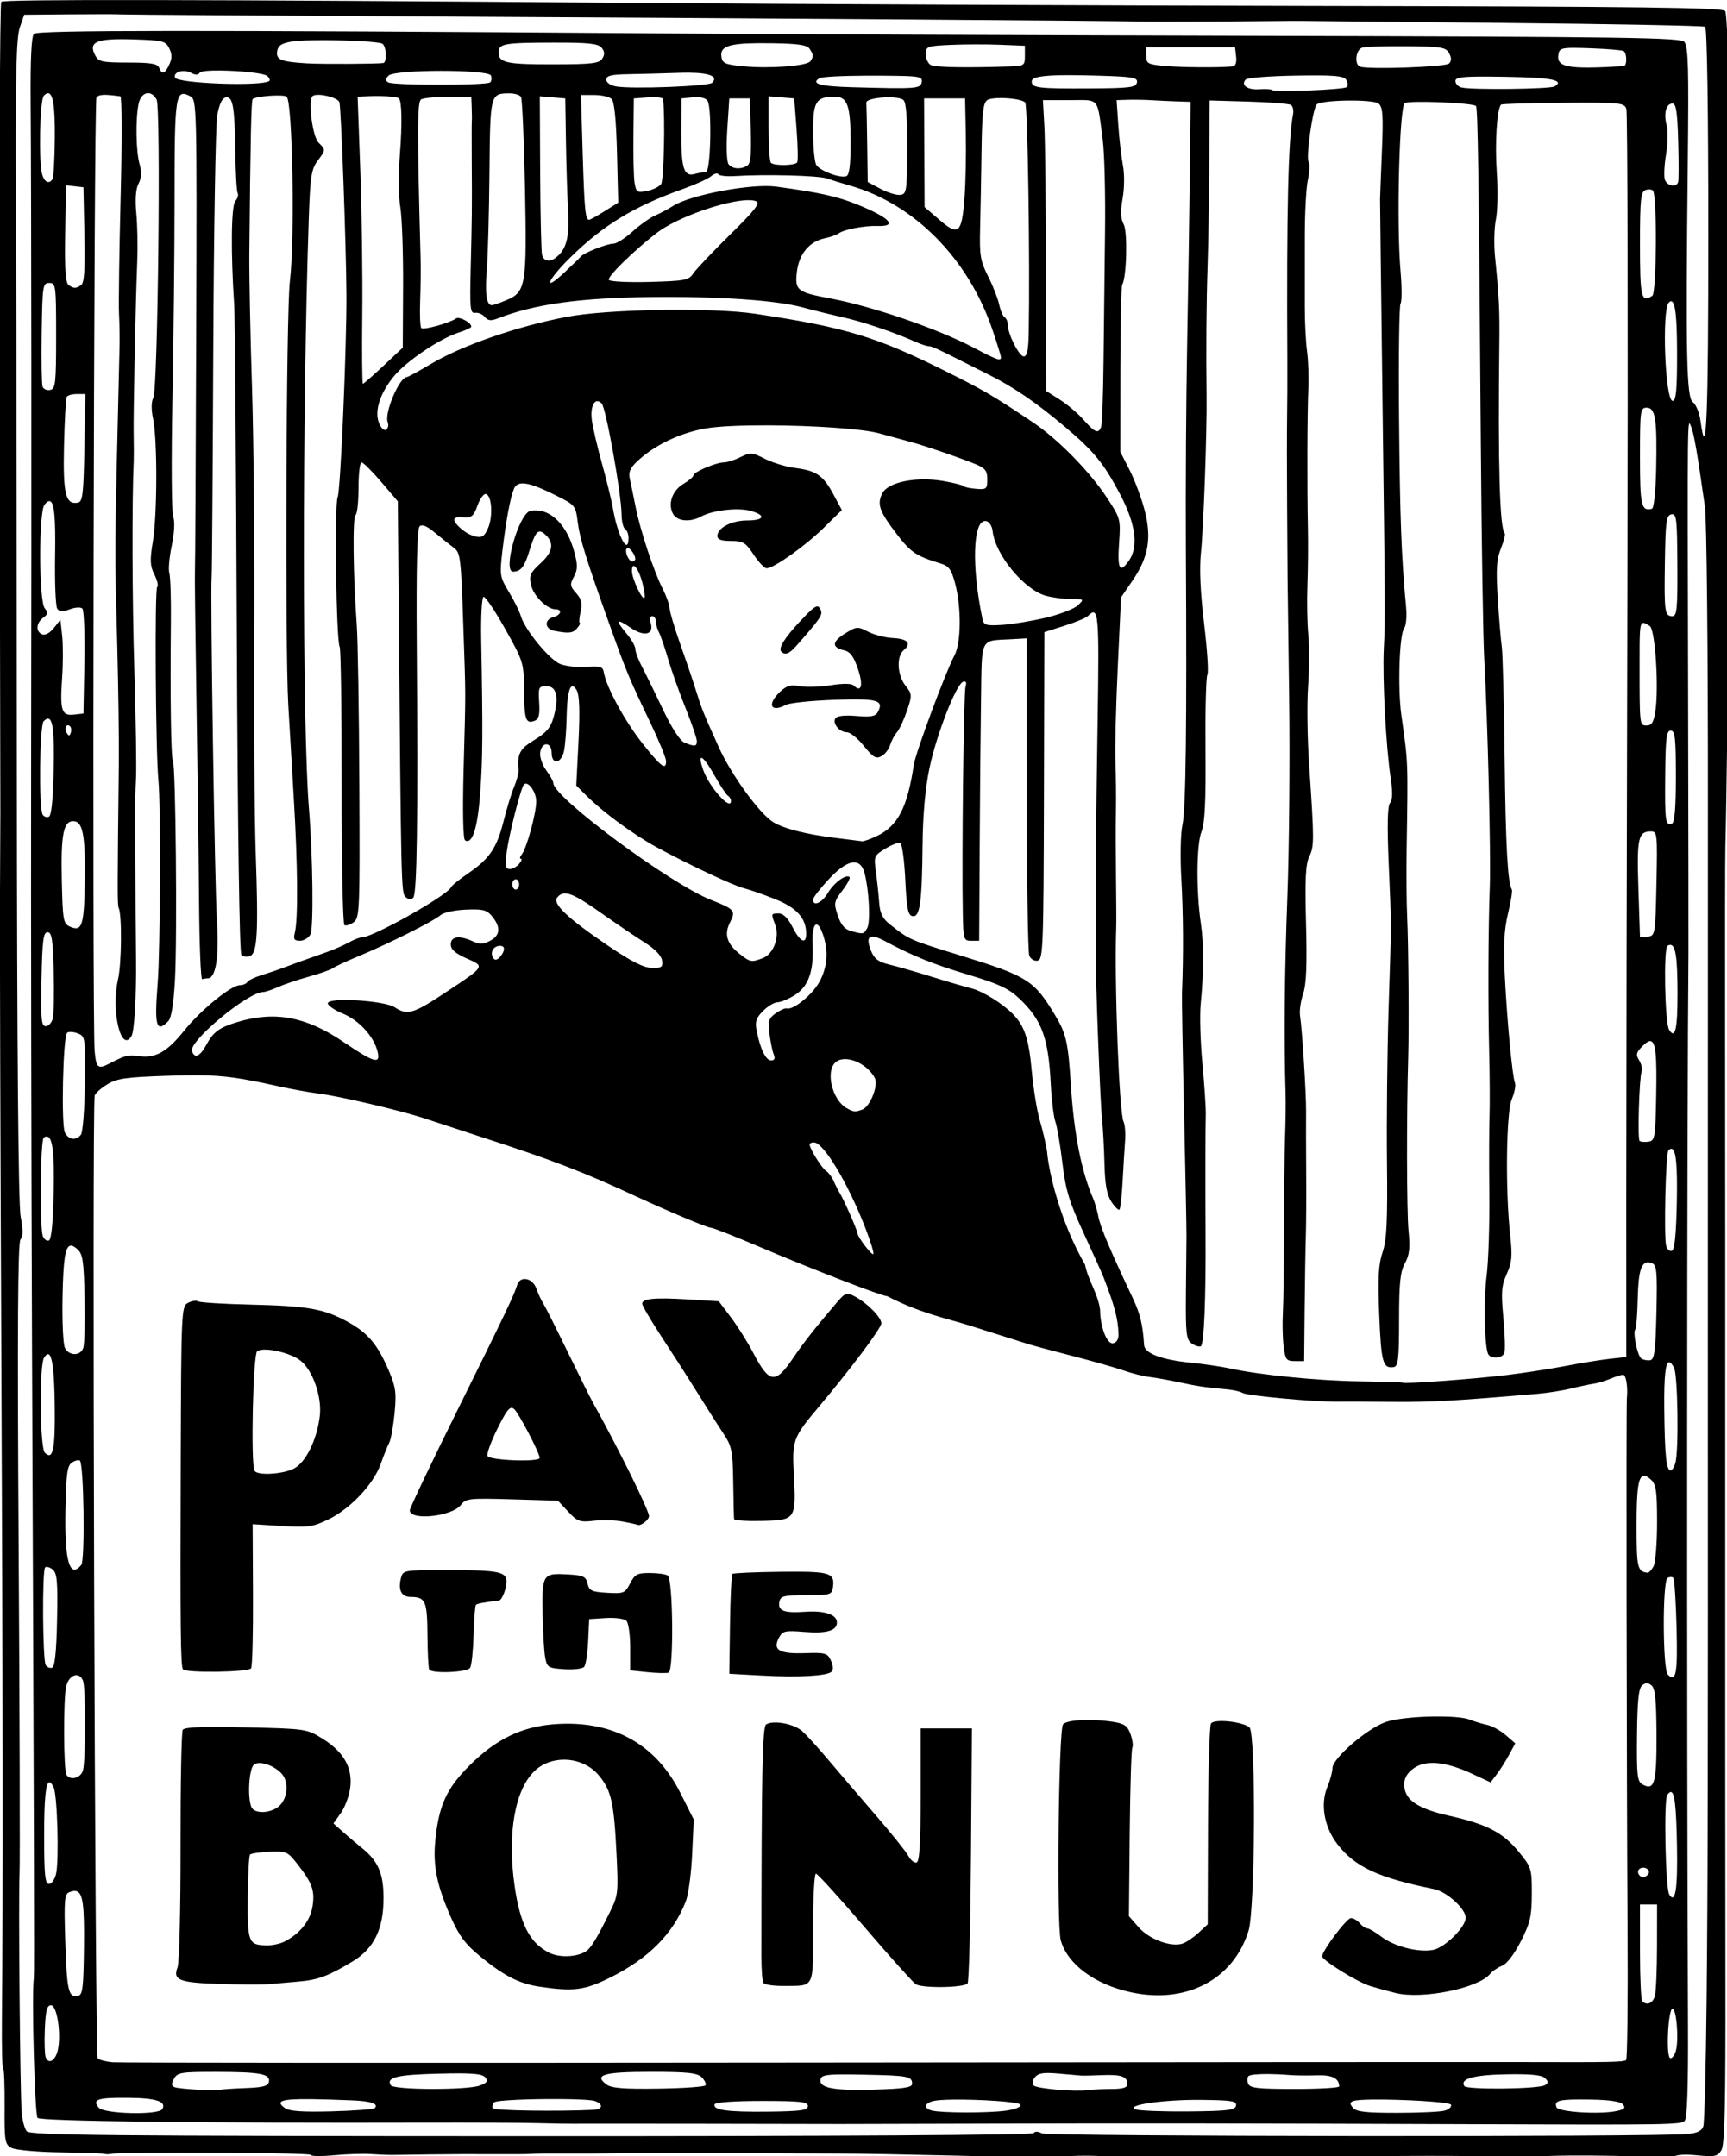 <?xml version="1.0" encoding="UTF-8" standalone="no"?>
<!-- Created with Inkscape (http://www.inkscape.org/) -->

<svg
   xmlns:dc="http://purl.org/dc/elements/1.1/"
   xmlns:cc="http://creativecommons.org/ns#"
   xmlns:rdf="http://www.w3.org/1999/02/22-rdf-syntax-ns#"
   xmlns:svg="http://www.w3.org/2000/svg"
   xmlns="http://www.w3.org/2000/svg"
   xmlns:sodipodi="http://sodipodi.sourceforge.net/DTD/sodipodi-0.dtd"
   xmlns:inkscape="http://www.inkscape.org/namespaces/inkscape"
   width="133.927mm"
   height="167.206mm"
   viewBox="0 0 133.927 167.206"
   version="1.1"
   id="svg8"
   inkscape:version="0.92.3 (2405546, 2018-03-11)"
   sodipodi:docname="pay the bonus stamp.svg">
  <defs
     id="defs2" />
  <sodipodi:namedview
     id="base"
     pagecolor="#ffffff"
     bordercolor="#666666"
     borderopacity="1.0"
     inkscape:pageopacity="0.0"
     inkscape:pageshadow="2"
     inkscape:zoom="0.65757223"
     inkscape:cx="696.55349"
     inkscape:cy="404.6593"
     inkscape:document-units="mm"
     inkscape:current-layer="layer1"
     showgrid="false"
     fit-margin-top="0"
     fit-margin-left="0"
     fit-margin-right="0"
     fit-margin-bottom="0"
     inkscape:window-width="1920"
     inkscape:window-height="1017"
     inkscape:window-x="3832"
     inkscape:window-y="-8"
     inkscape:window-maximized="1" />
  <g
     inkscape:label="Layer 1"
     inkscape:groupmode="layer"
     id="layer1"
     transform="translate(28.126,-2.252)">
    <path
       style="fill:#000000;stroke-width:3.78"
       d="m -60.84,8.52 c -30.243,-0.052 -44.537,0.12 -44.932,0.514 -0.402,0.4 -0.625,53.725 -0.494,118.5 0.131,64.775 0.237,118.221 0.236,118.771 -7.5e-4,0.55 -0.052,11.575 -0.113,24.5 -0.061,12.925 0.111,72.1 0.383,131.5 0.459,100.157 0.516,162.293 0.182,197.25 -0.075,7.837 0.088,14.249 0.363,14.25 0.275,6.8e-4 0.467,4.976 0.426,11.059 -0.07,10.206 0.085,11.145 2,12.18 1.143,0.618 7.465,1.201 14.074,1.297 6.6,0.096 12.45,0.292 13,0.438 0.55,0.144 1.45,0.156 2,0.023 2.713,-0.653 58.499,-0.39 58.5,0.275 4.16e-4,0.424 3.038,0.481 6.75,0.127 3.713,-0.352 8.55,-0.517 10.75,-0.361 2.2,0.156 5.125,0.271 6.5,0.256 1.375,-0.015 6.55,-0.088 11.5,-0.16 4.95,-0.073 13.05,-0.097 18,-0.055 4.95,0.043 9.9,0.002 11,-0.09 1.1,-0.093 5.375,-0.138 9.5,-0.104 4.125,0.034 11.55,0.002 16.5,-0.07 4.95,-0.072 20.925,-0.085 35.5,-0.029 14.575,0.056 27.175,0.1 28,0.1 12.063,-0.008 60.378,1.16 60.686,1.467 v 0.002 c 0.228,0.228 1.855,0.105 3.615,-0.271 3.787,-0.811 15.405,-0.709 16.256,0.143 0.326,0.326 1.798,0.296 3.27,-0.066 1.471,-0.363 9.199,-0.543 17.174,-0.402 7.975,0.141 15.4,0.266 16.5,0.277 1.1,0.012 19.325,-0.156 40.5,-0.373 21.175,-0.217 39.569,0.005 40.873,0.494 1.382,0.518 2.843,0.519 3.5,0.002 1.344,-1.058 35.119,-0.835 38.426,0.254 1.384,0.456 2.86,0.29 3.711,-0.416 0.919,-0.763 3.437,-0.969 7.215,-0.59 5.122,0.514 5.953,0.342 7.084,-1.469 0.999,-1.6 1.262,-12.868 1.195,-51.242 -0.046,-27.056 -0.074,-89.243 -0.055,-138.193 0.017,-48.95 -2e-4,-110.825 -0.041,-137.5 -0.041,-26.675 -0.004,-51.2 0.084,-54.5 0.313,-11.772 0.908,-58.036 0.771,-60 -0.157,-2.269 0.066,-139.113 0.236,-144.5 0.351,-11.114 -0.377,-38.993 -1.047,-40.076 -0.633,-1.024 -24.329,-1.323 -119.121,-1.506 C 214.535,10.097 124.61,9.706 79.785,9.354 15.594,8.849 -30.597,8.572 -60.84,8.52 Z m -14.652,4.125 c 2.625,0.004 4.366,0.024 4.59,0.062 0.447,0.077 47.247,0.39 104,0.695 84.573,0.455 188.961,1.206 195.688,1.408 2.267,0.068 24.242,-0.011 35,-0.127 5.225,-0.056 10.175,-0.086 11,-0.066 0.825,0.02 27.516,0.287 59.314,0.594 31.798,0.307 58.236,0.817 58.75,1.135 0.563,0.348 0.936,24.453 0.936,60.578 0,54.152 -0.566,67.612 -2.299,54.691 -0.313,-2.332 -1.335,-4.8 -2.271,-5.484 -1.807,-1.321 -2.058,-13.472 -1.447,-69.826 0.305,-28.199 0.156,-33.734 -0.961,-35.5 -0.833,-1.317 -15.91,-1.538 -123.736,-1.812 -67.533,-0.172 -147.31,-0.495 -177.285,-0.717 -135.278,-1.002 -180.9,-0.97 -181.998,0.127 -0.73,0.73 -1.052,7.425 -0.957,20 0.215,28.663 0.274,111.278 0.137,194.902 -0.067,41.25 0.054,117.75 0.268,170 0.585,142.956 0.699,182.899 0.533,184 -0.687,4.557 0.256,40.14 1.086,40.969 0.973,0.972 47.931,1.531 114.432,1.361 13.2,-0.034 27.6,0.038 32,0.16 4.4,0.122 8.9,0.2 10,0.174 1.665,-0.04 70.557,0.034 78.5,0.084 1.375,0.009 21.175,-0.043 44,-0.113 40.258,-0.125 74.664,-0.085 140,0.164 58.259,0.222 61.936,0.165 63.07,-0.969 0.741,-0.741 1.053,-9.729 0.973,-27.961 -0.387,-88.152 -0.307,-268.593 0.141,-313.369 0.03,-3.025 -0.018,-37.45 -0.109,-76.5 -0.196,-83.661 -0.233,-80.702 0.924,-77.834 0.816,2.024 1.773,7.593 4.004,23.334 0.507,3.575 0.901,42.5 0.875,86.5 -0.023,44 -0.033,114.65 -0.018,157 0.043,131.309 -0.008,157.877 -0.373,193.756 -0.194,19.115 -0.624,35.607 -0.955,36.648 -0.425,1.338 -1.76,2.003 -4.557,2.27 -9.693,0.924 -187.246,0.752 -188.994,-0.184 -1.129,-0.604 -2.084,-0.63 -2.432,-0.066 h -0.002 c -0.348,0.564 -58.031,0.911 -147.033,0.889 -124.422,-0.033 -146.634,-0.25 -147.623,-1.441 -0.64,-0.772 -1.307,-3.324 -1.482,-5.672 -0.462,-6.177 -0.954,-62.022 -0.613,-69.699 0.159,-3.575 0.04,-46.496 -0.266,-95.381 -0.398,-63.642 -0.245,-89.257 0.539,-90.201 0.78,-0.94 0.795,-2.84 0.055,-6.617 -0.682,-3.478 -1.065,-48.432 -1.117,-130.801 -0.043,-69.025 -0.105,-127.075 -0.135,-129 -0.031,-1.925 -0.109,-21.725 -0.176,-44 -0.092,-30.736 0.189,-41.404 1.168,-44.25 l 1.291,-3.75 13.672,-0.117 c 3.76,-0.033 7.271,-0.047 9.896,-0.043 z m 4.539,7.324 c 1.08,-0.006 2.282,0.013 3.613,0.053 8.869,0.264 9.657,0.454 10.725,2.6 0.857,1.724 0.863,2.935 0.025,4.742 h 0.002 c -1.296,2.795 -2.171,3.07 -2.988,0.941 -0.449,-1.17 -2.441,-1.5 -9.07,-1.5 -7.56,-1e-6 -8.619,-0.226 -9.602,-2.062 -1.872,-3.498 -0.268,-4.732 7.295,-4.773 z m 60.25,0.295 c 7.223,0.035 15.526,0.447 16.471,1.031 1.17,0.723 1.394,5.445 0.268,5.643 -1.588,0.278 -17.969,0.354 -22.25,0.104 -7.641,-0.448 -9.166,-1.054 -8.814,-3.508 0.244,-1.706 1.215,-2.354 4.314,-2.881 1.733,-0.295 5.678,-0.41 10.012,-0.389 z m 66.674,0.705 c 10.129,-0.019 12.94,0.281 13.943,1.49 0.906,1.091 0.963,1.979 0.205,3.18 -0.893,1.415 -3.036,1.671 -14.221,1.691 -13.885,0.026 -16.113,-0.458 -16.113,-3.506 0,-2.558 1.531,-2.829 16.186,-2.855 z m 59.57,0.168 c 1.232,-0.012 2.592,-0.007 4.09,0.016 7.882,0.117 10.445,0.496 11.176,1.652 1.141,1.805 1.162,2.178 0.213,3.602 -0.939,1.408 -11.961,2.235 -19.734,1.48 -5.249,-0.509 -6.039,-0.863 -6.318,-2.83 -0.403,-2.841 1.951,-3.835 10.574,-3.92 z m 63.744,0.352 c 2.628,-0.006 5.256,0.031 7.25,0.111 l 7.25,0.293 v 2.957 c 0,2.79 -0.24,2.964 -4.25,3.094 -13.298,0.431 -22.061,0.267 -23.32,-0.438 -0.786,-0.44 -1.43,-1.868 -1.43,-3.172 0,-2.247 0.381,-2.387 7.25,-2.699 1.994,-0.09 4.622,-0.14 7.25,-0.146 z m 121.777,0.535 c 1.44,-0.013 2.971,-0.015 4.525,0 10.109,0.096 11.413,0.313 12.344,2.053 0.727,1.359 0.716,2.267 -0.035,3.018 -1,1 -23.377,1.79 -25.994,0.918 -1.809,-0.603 -1.309,-5.016 0.633,-5.584 0.722,-0.211 4.208,-0.365 8.527,-0.404 z m -71.777,0.281 h 13 13 l 0.316,2.75 c 0.198,1.724 -0.175,2.8 -1,2.881 -3.868,0.38 -15.015,0.306 -19.816,-0.131 -5.067,-0.461 -5.5,-0.697 -5.5,-3 z m 125.121,0.201 c 1.23,7.11e-4 2.813,0.048 4.857,0.121 4.918,0.176 9.298,0.54 9.732,0.809 1.006,0.621 1.038,4.356 0.039,4.416 -16.505,0.999 -19.865,0.364 -19.09,-3.611 0.259,-1.327 0.771,-1.737 4.461,-1.734 z m -395.838,6.625 c 5.481,0.066 12.69,0.749 13.582,1.641 0.549,0.551 0.807,1.174 0.568,1.385 -1.905,1.687 -27.061,0.796 -27.646,-0.979 -0.541,-1.639 2.547,-2.53 4.725,-1.365 1.263,0.676 2.077,0.66 2.514,-0.047 0.304,-0.492 2.969,-0.674 6.258,-0.635 z m 64.414,0.098 c 7.172,-0.003 14.203,0.452 14.555,1.369 0.273,0.711 0.176,1.611 -0.215,2 -0.929,0.923 -28.369,0.923 -29.869,0 C 6.601,32.073 6.634,31.557 7.58,30.611 8.498,29.694 15.811,29.232 22.982,29.229 Z m 72.467,0.539 c 6.153,0.047 8.685,1.115 6.787,2.961 -1.051,1.021 -23.474,1.874 -28.057,1.066 -1.669,-0.294 -2.895,-1.14 -2.895,-2 0,-1.157 1.454,-1.514 6.5,-1.594 3.575,-0.057 10.239,-0.232 14.809,-0.391 1.024,-0.036 1.976,-0.05 2.855,-0.043 z m 110.867,0.719 c 2.544,-0.006 5.612,0.048 9.275,0.158 9.89,0.297 11.266,0.548 10.984,2 -0.28,1.444 -2.076,1.67 -13.807,1.736 -15.071,0.085 -16.984,-0.145 -16.984,-2.049 0,-1.267 2.9,-1.829 10.531,-1.846 z m 73.699,0.084 c 5.523,0.045 7.252,0.396 7.793,1.271 0.492,0.796 0.575,1.759 0.186,2.141 -0.789,0.773 -21.126,1.584 -21.832,0.871 -0.246,-0.249 -1.972,-0.35 -3.836,-0.225 -3.457,0.233 -5.483,-1.281 -3.871,-2.893 0.492,-0.492 7.095,-0.994 14.676,-1.117 2.781,-0.045 5.044,-0.064 6.885,-0.049 z m -132.232,0.064 c 2.583,-0.013 5.394,0.003 8.326,0.049 6.877,0.108 7.782,0.333 7.484,1.871 -0.371,1.92 -1.447,1.996 -20.559,1.465 -9.161,-0.255 -11.966,-1.035 -9.402,-2.619 0.714,-0.442 6.403,-0.728 14.15,-0.766 z m 179.141,0.273 c 1.937,-0.011 4.372,0.012 7.424,0.061 13.565,0.215 17.456,0.971 14.473,2.814 -1.295,0.8 -24.313,1.069 -27.285,0.318 -0.963,-0.243 -1.75,-1.099 -1.75,-1.902 0,-0.918 1.326,-1.259 7.139,-1.291 z m -389.814,4.855 c 0.92,-0.041 1.882,0.558 2.584,1.869 1.289,2.409 0.386,84.752 -0.957,87.262 -0.614,1.148 -0.641,3.429 -0.074,6.121 1.277,6.068 1.241,28.043 -0.059,35.912 -0.916,5.545 -0.84,7.128 0.463,9.74 0.856,1.716 1.215,3.33 0.799,3.588 -0.766,0.474 -0.464,48.247 0.357,56.549 0.721,7.286 0.562,49.718 -0.223,59.555 -0.987,12.375 -0.4,14.488 3.059,11.029 0.959,-0.959 1.609,-4.912 2.014,-12.25 0.694,-12.594 0.213,-62.717 -0.615,-64.057 -0.561,-0.91 -0.808,-18.145 -0.584,-40.912 0.066,-6.675 -0.14,-12.975 -0.457,-14 -0.317,-1.025 0.002,-4.632 0.707,-8.014 0.786,-3.772 0.951,-7.043 0.426,-8.463 -0.471,-1.273 -0.574,-16.506 -0.227,-33.852 0.347,-17.345 0.629,-44.224 0.627,-59.73 -0.004,-30.061 0.262,-31.753 4.633,-29.414 1.873,1.003 1.917,2.828 1.699,69.318 -0.123,37.559 -0.29,68.964 -0.371,69.789 -0.081,0.825 0.119,17.7 0.443,37.5 0.325,19.8 0.668,46.35 0.762,59 0.094,12.65 0.507,22.887 0.92,22.75 0.412,-0.138 1.146,-0.25 1.629,-0.25 2.357,0 3.361,-6.26 2.689,-16.764 -0.646,-10.107 -1.977,-96.424 -1.553,-100.736 0.108,-1.1 0.324,-30.8 0.479,-66 0.155,-35.2 0.674,-66.245 1.154,-68.988 0.579,-3.309 1.414,-5.092 2.479,-5.297 2.115,-0.407 2.636,2.59 2.824,16.215 0.083,6.01 0.391,11.317 0.686,11.793 0.294,0.476 -0.026,1.541 -0.711,2.367 -1.197,1.442 -1.331,15.106 -0.301,30.41 0.204,3.025 0.547,46.829 0.764,97.342 0.238,55.506 0.767,92.214 1.336,92.783 0.518,0.518 1.651,0.668 2.518,0.336 2.145,-0.823 2.481,-6.836 1.674,-29.961 -0.364,-10.45 -0.559,-39.25 -0.432,-64 0.127,-24.75 -0.168,-57.375 -0.658,-72.5 -0.49,-15.125 -0.842,-32.675 -0.781,-39 0.328,-34.317 0.559,-44.93 0.984,-45.307 0.979,-0.866 8.767,-1.437 9.916,-0.727 1.748,1.081 2.474,41.727 0.965,54.025 -1.083,8.823 -1.452,106.411 -0.469,124.008 0.2,3.575 0.906,15.5 1.568,26.5 1.22,20.238 1.351,36.138 0.332,40.25 -0.443,1.789 -0.133,2.25 1.516,2.25 1.14,0 2.522,-0.841 3.072,-1.869 0.951,-1.776 0.707,-22.691 -0.428,-36.631 -1.963,-24.119 -1.993,-115.67 -0.059,-172.945 0.406,-12.022 0.753,-14.327 2.514,-16.709 2.467,-3.337 2.463,-3.281 0.348,-5.396 -1.837,-1.837 -3.171,-12.812 -1.666,-13.701 1.552,-0.917 7.215,0.429 7.758,1.844 0.497,1.296 1.992,42.071 2.066,56.408 0.08,15.371 -1.757,57.644 -2.572,59.186 -0.963,1.821 -0.418,42.154 0.592,43.787 0.336,0.544 0.595,18.975 0.576,40.957 -0.019,21.982 0.344,40.2 0.807,40.486 0.463,0.286 1.677,-0.091 2.699,-0.838 1.761,-1.288 1.847,-3.388 1.678,-40.219 -0.098,-21.373 -0.441,-42.459 -0.764,-46.859 -1.06,-14.463 -1.25,-31.522 -0.355,-32.074 0.483,-0.298 0.877,-3.892 0.877,-7.984 0,-4.093 0.396,-7.441 0.879,-7.441 0.483,0 3.071,2.567 5.75,5.703 l 4.871,5.703 0.238,28.047 c 0.727,85.542 0.748,86.432 2.012,87.697 0.843,0.844 1.579,0.921 2.262,0.238 1.108,-1.108 1.398,-22.168 1.025,-74.74 -0.155,-21.842 0.119,-33.203 0.814,-33.898 0.728,-0.728 2.104,-0.166 4.527,1.852 1.914,1.594 4.396,3.573 5.518,4.398 1.891,1.391 2.089,2.952 2.715,21.5 0.801,23.724 0.785,18.538 0.137,43.258 -0.326,12.441 -0.161,20.488 0.428,20.852 2.098,1.297 3.648,-3.476 4.408,-13.576 0.762,-10.122 0.817,-17.885 0.314,-44.977 -0.128,-6.903 0.177,-12.562 0.686,-12.709 0.504,-0.146 3.363,4.103 6.354,9.443 5.315,9.491 5.438,9.894 5.5,17.877 0.067,8.666 0.511,9.951 3.096,8.959 1.24,-0.476 1.55,-1.732 1.326,-5.373 -0.275,-4.464 -0.143,-4.754 2.174,-4.754 2.965,0 3.677,3.235 2.016,9.174 -0.822,2.94 -2.11,4.456 -5.559,6.539 -4.316,2.607 -5.099,4.08 -4.666,8.787 0.076,0.825 -0.515,3.075 -1.312,5 -0.798,1.925 -2.176,6.408 -3.062,9.961 -1.952,7.823 -4.12,11.037 -10.266,15.229 -2.576,1.757 -4.837,3.572 -5.025,4.033 -0.999,2.438 -22.886,14.777 -26.211,14.777 -0.626,0 -2.333,0.669 -3.793,1.486 -1.46,0.818 -4.454,2.121 -6.654,2.895 -6.396,2.25 -10.85,3.86 -13,4.699 -1.1,0.429 -3.681,1.295 -5.736,1.924 -2.055,0.628 -3.993,1.56 -4.309,2.07 -0.315,0.51 -1.292,0.926 -2.172,0.926 -2.562,0 -11.448,7.246 -16.309,13.299 -5.009,6.238 -8.408,8.158 -13.195,7.455 -3.176,-0.466 -3.929,-0.281 -8.516,2.09 -3.55,1.835 -4.036,1.445 -4.488,-3.594 -0.752,-8.385 -0.245,-277.704 0.525,-278.937 0.632,-1.012 2.172,-1.105 7.012,-0.426 0.447,0.063 0.479,13.276 0.072,29.363 -0.407,16.087 -0.622,31.5 -0.477,34.25 0.146,2.75 0.217,7.025 0.158,9.5 -1.527,64.598 -1.468,57.146 -0.686,87 0.339,12.925 0.553,28.675 0.479,35 -0.427,36.137 -0.436,41.574 -0.062,42.322 1.008,2.021 0.89,16.263 -0.174,20.975 -2.075,9.186 0.842,21.613 3.908,16.652 0.885,-1.431 1.478,-11.483 1.355,-22.949 -0.106,-9.917 -0.138,-15.152 -0.182,-28.5 -0.014,-4.4 -0.05,-10.25 -0.08,-13 -0.029,-2.75 0.085,-7.7 0.256,-11 0.171,-3.3 -0.045,-17.475 -0.48,-31.5 -0.639,-20.588 -0.726,-49.747 -0.182,-61.5 0.05,-1.1 0.041,-4.475 -0.021,-7.5 -0.124,-5.981 0.556,-38.925 1.055,-51 0.17,-4.125 0.045,-10.35 -0.281,-13.836 -0.391,-4.189 -0.171,-7.152 0.652,-8.738 0.873,-1.683 0.966,-3.372 0.311,-5.656 -1.068,-3.725 -1.231,-13.033 -0.309,-17.645 0.401,-2.006 1.516,-3.114 2.699,-3.166 z m -29.223,0.02 c 1.502,-0.095 2.091,3.914 2.018,12.998 -0.049,6.143 -0.349,11.588 -0.664,12.098 -0.968,1.567 -2.285,1.033 -2.998,-1.213 -1.108,-3.489 -0.743,-21.974 0.457,-23.174 0.447,-0.447 0.841,-0.687 1.188,-0.709 z m 135.09,0.037 c 1.48,-0.008 2.986,0.462 3.346,1.045 0.36,0.583 0.887,12.519 1.17,26.525 0.58,28.706 0.273,30.56 -5.469,32.959 -1.915,0.8 -3.828,1.455 -4.252,1.455 -1.545,0 -2.028,-3.462 -1.453,-10.404 0.323,-3.903 0.673,-16.673 0.777,-28.381 0.206,-23.102 0.222,-23.167 5.881,-23.199 z m 20.893,0.484 h 3.906 c 2.148,-10e-7 4.441,0.536 5.096,1.189 0.775,0.773 1.316,6.265 1.549,15.738 l 0.359,14.553 -3.977,2.51 c -2.187,1.381 -4.226,2.51 -4.529,2.51 -1.118,0 -1.396,-2.868 -1.895,-19.5 z M 4.791,36.605 c 2.862,0.038 5.436,0.307 5.797,0.668 0.883,0.883 0.999,7.397 0.295,16.486 -0.438,5.65 -0.383,12.437 0.123,15.34 0.499,2.864 0.867,13.292 0.816,23.174 l -0.092,17.967 -5.631,5.283 c -3.097,2.905 -5.814,5.281 -6.037,5.281 -0.223,0 -0.306,-9.113 -0.184,-20.25 C 9.8499454e-4,89.417 -0.255,70.517 -0.689,58.555 l -0.789,-21.75 3.383,-0.154 c 0.947,-0.044 1.933,-0.058 2.887,-0.045 z m 113.994,0.08 3.75,0.309 3.75,0.311 0.682,8.957 c 0.375,4.926 0.461,9.313 0.191,9.75 -0.594,0.961 -6.769,1.063 -7.705,0.127 -0.367,-0.367 -0.668,-4.894 -0.668,-10.061 z m -66.953,0.002 3.727,0.309 3.727,0.309 0.193,12.5 c 0.106,6.875 0.391,16.081 0.637,20.457 0.441,7.854 -0.55,11.44 -3.807,13.779 -1.751,1.257 -3.369,0.839 -3.824,-0.986 C 52.244,82.092 51.999,71.266 51.939,58.996 Z m -20.045,0.117 0.117,3.25 c 0.064,1.787 0.082,3.543 0.035,3.9 -0.049,0.358 -0.057,5.758 -0.02,12 0.084,14.155 0.07,15.425 -0.318,31.35 -0.281,11.522 -0.132,12.972 1.301,12.738 0.889,-0.145 2.162,0.393 2.828,1.195 0.942,1.135 1.804,1.226 3.883,0.416 10.637,-4.146 23.908,-5.997 44.672,-6.23 19.869,-0.224 36.754,0.929 44.5,3.037 3.025,0.823 8.2,2.096 11.5,2.828 5.955,1.321 15.104,4.393 21.152,7.104 1.733,0.777 3.608,1.412 4.168,1.412 0.908,0 2.683,0.799 9.68,4.355 1.1,0.559 4.7,2.367 8,4.018 7.23,3.617 13.894,8.18 22.205,15.207 8.542,7.222 11.364,10.675 16.158,19.756 4.566,8.649 5.454,15.338 2.58,19.441 -2.669,3.811 -3.407,2.525 -2.887,-5.027 0.491,-7.134 0.435,-7.347 -3.531,-13.385 -5.067,-7.713 -14.4,-17.216 -21.711,-22.105 -11.956,-7.996 -14.191,-9.298 -26.312,-15.328 -19.549,-9.726 -29.039,-12.56 -55,-16.426 -12.548,-1.869 -43.106,-1.367 -55,0.902 -14.618,2.789 -30.669,8.352 -39.854,13.814 -3.494,2.078 -6.644,3.791 -7,3.809 -2.23,0.108 -6.643,10.512 -5.605,13.215 0.327,0.853 0.112,1.849 -0.477,2.213 -0.6,0.371 -1.521,-0.526 -2.098,-2.043 -1.343,-3.534 0.327,-8.677 4.439,-13.672 3.592,-4.362 13.428,-10.996 18.844,-12.711 2.062,-0.653 3.75,-1.441 3.75,-1.75 0,-1.201 -3.549,-3.079 -4.498,-2.381 -1.774,1.304 -9.492,3.441 -10.129,2.805 -0.339,-0.339 -0.492,-3.898 -0.342,-7.91 0.152,-4.013 0.212,-9.547 0.137,-12.297 -1.017,-37.243 -0.993,-45.992 0.129,-46.705 0.662,-0.42 4.241,-0.771 7.953,-0.779 z m 106.398,0 c 3.684,0 4.6,2.656 4.6,13.328 0,6.654 -0.371,9.596 -1.25,9.922 -1.795,0.664 -7.681,-1.529 -8.783,-3.271 -0.514,-0.813 -0.944,-5.175 -0.951,-9.693 -0.017,-8.936 0.822,-10.285 6.385,-10.285 z m -40.758,0.131 c 1.698,-0.044 3.046,0.348 3.486,1.045 1.335,2.112 0.921,20.822 -0.461,20.838 -0.642,0.007 -2.142,0.276 -3.332,0.596 -3.165,0.849 -3.941,-1.67 -3.885,-12.609 l 0.049,-9.5 3.396,-0.324 c 0.255,-0.024 0.504,-0.039 0.746,-0.045 z m -12.215,0.006 c 1.529,0.013 2.634,0.224 2.678,0.557 0.665,5.093 0.241,23.814 -0.564,24.891 -0.572,0.764 -2.438,1.665 -4.146,2 -2.82,0.553 -3.151,0.348 -3.596,-2.236 -0.269,-1.565 -0.431,-7.798 -0.361,-13.848 l 0.127,-11 4.219,-0.307 c 0.58,-0.042 1.135,-0.061 1.645,-0.057 z m 68.793,0.031 c 1.87,0.008 3.574,0.247 4.221,0.783 0.81,0.672 1.164,5.183 1.121,14.266 -0.059,12.518 -0.178,13.297 -2.062,13.51 -1.1,0.124 -3.688,-0.674 -5.75,-1.773 l -3.75,-2 -0.15,-10.977 c -0.082,-6.037 -0.193,-11.539 -0.248,-12.227 -0.077,-0.968 3.502,-1.596 6.619,-1.582 z m 32.709,0.219 c 2.9,-0.003 6.355,0.497 7.156,1.299 0.732,0.732 1.427,45.943 1.037,67.564 -0.087,4.83 -0.494,6.75 -1.43,6.75 -1.38,0 -4.693,-6.547 -4.693,-9.275 0,-0.883 -0.414,-1.862 -0.922,-2.176 -0.508,-0.314 -1.238,-2.029 -1.623,-3.811 -0.385,-1.781 -1.846,-5.488 -3.244,-8.238 -2.239,-4.404 -2.514,-6.074 -2.312,-14 0.126,-4.95 0.313,-15.203 0.416,-22.785 0.149,-11.022 0.486,-13.976 1.686,-14.732 0.649,-0.409 2.189,-0.594 3.93,-0.596 z m -79.43,0.113 h 3 3 l 0.291,9.418 c 0.211,6.859 -0.06,9.638 -1,10.234 h -0.002 c -1.901,1.206 -4.411,1.022 -5.502,-0.402 -0.551,-0.72 -0.708,-5.066 -0.371,-10.25 z m 57,0 h 6 6 l 0.211,10.5 c 0.116,5.775 -0.042,13.963 -0.35,18.195 -0.785,10.802 -1.726,11.695 -7.287,6.906 l -4.428,-3.812 -0.072,-15.895 z m 63.049,0.393 c 1.238,0.022 2.487,0.064 3.449,0.125 1.925,0.121 5.3,0.28 7.5,0.352 l 4,0.131 -0.24,21.5 c -0.132,11.825 -0.484,34.325 -0.783,50 -0.299,15.675 -0.464,42 -0.369,58.5 0.304,52.548 0.003,77.044 -0.998,81.584 -0.551,2.497 -0.69,9.415 -0.32,15.916 0.569,10.003 0.638,22.063 0.189,33.25 -0.072,1.788 0.202,17.65 0.607,35.25 0.405,17.6 0.718,33.8 0.699,36 -0.021,2.2 -0.092,9.85 -0.16,17 -0.106,11.193 0.115,13.176 1.586,14.264 0.94,0.695 2.176,1.108 2.748,0.916 0.97,-0.325 1.53,-13.661 1.412,-33.68 -0.083,-14.046 -0.054,-30.491 0.06,-34 0.063,-1.925 -0.377,-8.675 -0.977,-15 -0.599,-6.325 -0.827,-14.2 -0.506,-17.5 0.919,-9.439 0.938,-17.533 0.053,-23.5 -1.386,-9.338 -1.299,-23.201 0.17,-26.898 1.002,-2.521 1.307,-8.735 1.184,-24.092 -0.092,-11.382 0.154,-21.216 0.547,-21.852 0.393,-0.635 -0.034,-7.339 -0.949,-14.898 -1.106,-9.139 -1.42,-16.093 -0.938,-20.752 0.768,-7.412 1.797,-35.897 1.662,-46.008 -0.174,-13.051 -0.061,-27.521 0.297,-38 0.207,-6.05 0.427,-19.414 0.49,-29.699 l 0.117,-18.701 11.355,0.328 c 6.246,0.18 11.826,0.617 12.398,0.971 0.573,0.354 0.865,1.564 0.648,2.688 -1.428,7.416 -1.911,28.3 -1.676,72.414 0.026,4.95 -0.008,12.375 -0.076,16.5 -0.069,4.125 -0.063,16.05 0.012,26.5 0.075,10.45 0.135,19.675 0.135,20.5 7e-5,0.825 0.206,16.35 0.455,34.5 0.25,18.15 0.019,44.475 -0.512,58.5 -0.837,22.122 -1.016,41.759 -0.525,58 0.075,2.475 0.004,8.1 -0.158,12.5 -0.162,4.4 -0.301,16.55 -0.312,27 -0.01,10.45 -0.159,21.475 -0.33,24.5 -0.171,3.025 -0.067,7.413 0.232,9.75 0.49,3.828 0.814,4.25 3.27,4.25 h 2.727 l 0.145,-15.25 c 0.08,-8.387 0.236,-17.95 0.346,-21.25 0.109,-3.3 0.157,-11.85 0.107,-19 -0.049,-7.15 -0.063,-15.025 -0.033,-17.5 0.061,-4.979 -1.14,-24.029 -1.77,-28.078 -0.22,-1.419 0.185,-4.281 0.9,-6.361 0.943,-2.744 1.177,-8.387 0.855,-20.559 -0.344,-12.989 -0.129,-17.421 0.945,-19.639 1.468,-3.032 1.464,-4.757 -0.039,-26.863 -0.524,-7.7 -0.658,-18.025 -0.299,-22.943 0.359,-4.919 0.39,-11.669 0.068,-15 -0.322,-3.331 -0.442,-9.882 -0.268,-14.557 0.173,-4.675 0.24,-12.1 0.146,-16.5 -0.264,-12.421 -0.195,-34.362 0.129,-41 0.161,-3.3 -0.01,-8.25 -0.381,-11 -0.371,-2.75 -0.666,-8.6 -0.658,-13 0.01,-4.4 0.01,-13.655 0.002,-20.566 -0.008,-6.912 0.398,-14.405 0.902,-16.65 0.504,-2.245 0.595,-4.603 0.201,-5.24 -0.812,-1.313 1.213,-15.616 2.375,-16.777 1.375,-1.375 16.514,-1.582 18.121,-0.248 1.222,1.014 1.391,3.462 0.963,13.857 -0.286,6.944 -0.53,13.3 -0.541,14.125 -0.011,0.825 0.281,25.125 0.648,54 0.889,69.903 0.879,68.349 0.443,77.5 -0.423,8.886 0.635,28.79 2.016,37.93 0.612,4.047 0.552,6.345 -0.189,7.238 -0.746,0.899 -0.872,6.392 -0.402,17.57 0.829,19.714 0.831,15.633 -0.027,42.762 -0.392,12.375 -0.603,32.434 -0.471,44.574 0.192,17.64 -0.068,22.974 -1.287,26.566 -1.204,3.547 -1.409,7.435 -0.971,18.428 0.553,13.868 1.08,15.73 4.297,15.166 1.246,-0.219 1.5,-2.544 1.5,-13.748 0,-10.814 0.338,-14.102 1.703,-16.594 1.335,-2.437 1.564,-4.486 1.07,-9.5 -0.545,-5.532 -0.598,-33.992 -0.096,-50.893 0.257,-8.639 0.077,-32.74 -0.307,-41 -0.191,-4.125 -0.26,-13.125 -0.152,-20 0.407,-25.974 0.452,-24.842 -1.547,-39 -1.106,-7.834 -0.591,-23.789 0.822,-25.492 0.559,-0.673 0.811,-3.425 0.561,-6.115 -1.392,-14.975 -1.804,-26.023 -2.062,-55.393 -0.158,-17.875 0.042,-32.95 0.443,-33.5 0.403,-0.55 0.399,-4.825 -0.008,-9.5 -1.211,-13.923 -0.348,-48.114 1.24,-49.135 1.298,-0.834 19.834,-0.087 20.834,0.84 0.553,0.512 0.835,20.028 1.422,98.393 0.216,28.928 0.67,57.503 1.008,63.5 0.997,17.664 1.967,57.214 1.629,66.402 -0.468,12.716 -0.549,33.865 -0.186,48.5 0.178,7.15 0.22,15.7 0.098,19 -0.123,3.3 -0.148,13.425 -0.055,22.5 0.093,9.075 -0.262,19.875 -0.789,24 -0.885,6.93 -0.679,19.821 0.365,22.75 0.603,1.691 4.164,1.59 4.826,-0.137 0.293,-0.762 0.162,-5.375 -0.289,-10.25 -0.702,-7.585 -0.558,-9.442 0.992,-12.875 1.522,-3.369 1.679,-5.211 0.988,-11.5 -1.425,-12.964 -1.155,-35.703 0.469,-39.59 0.792,-1.896 1.221,-4.019 0.953,-4.717 -0.777,-2.024 -2.313,-18.137 -2.975,-31.182 -0.459,-9.044 -0.234,-13.583 0.918,-18.424 0.841,-3.533 1.357,-6.701 1.146,-7.041 -1.234,-1.997 -1.829,-12.793 -2.123,-38.535 -0.183,-15.95 -0.558,-30.575 -0.834,-32.5 -0.276,-1.925 -0.805,-8.296 -1.178,-14.158 -0.545,-8.59 -0.367,-11.431 0.916,-14.637 0.875,-2.188 1.377,-4.193 1.115,-4.455 -1.467,-1.467 -1.989,-19.902 -1.572,-55.75 0.112,-9.668 -0.073,-13.377 -1.256,-25.1 -0.366,-3.63 -0.252,-8.58 0.252,-11 0.504,-2.42 0.617,-8.675 0.252,-13.9 -0.589,-8.425 0.053,-18.479 1.258,-19.684 0.237,-0.237 8.434,-0.485 18.215,-0.551 16.623,-0.112 17.827,0.003 18.449,1.777 0.366,1.044 0.506,63.337 0.311,138.428 -0.195,75.091 -0.347,156.849 -0.34,181.684 l 0.014,45.152 -4.75,0.516 c -2.612,0.283 -8.35,1.206 -12.75,2.053 -4.4,0.846 -12.275,2.063 -17.5,2.703 h -0.002 c -9.319,1.142 -29.932,2.658 -30.357,2.232 -0.119,-0.119 -5.824,-0.296 -12.68,-0.396 -12.324,-0.18 -29.24,-1.86 -37.963,-3.77 -2.475,-0.542 -7.65,-1.299 -11.5,-1.684 -8.512,-0.85 -13.462,-2.726 -13.613,-5.16 -0.367,-5.906 -1.151,-9.165 -3.307,-13.721 -6.513,-13.768 -9.438,-20.683 -10.039,-23.734 -0.362,-1.84 -1.051,-4.246 -1.529,-5.346 -3.453,-7.934 -5.618,-18.88 -6.529,-33 -0.836,-12.967 -1.347,-15.241 -4.66,-20.756 -6.111,-10.17 -8.02,-11.382 -27.322,-17.336 -15.495,-4.78 -15.247,-4.671 -20.961,-9.188 -2.226,-1.759 -2.953,-3.243 -3.184,-6.5 -0.164,-2.321 -0.592,-6.331 -0.951,-8.91 -0.63,-4.528 -0.536,-4.761 2.721,-6.746 1.855,-1.131 3.825,-1.91 4.375,-1.73 0.55,0.179 1.225,5.011 1.5,10.736 0.41,8.532 0.79,10.464 2.113,10.717 2.17,0.414 2.778,-3.87 2.945,-20.787 0.088,-8.876 0.777,-16.583 2.014,-22.5 2.048,-9.802 7.827,-24.634 9.863,-25.312 0.845,-0.282 1.08,0.205 0.699,1.445 -0.547,1.78 -1.124,50.277 -0.793,66.617 0.149,7.385 0.267,7.75 2.469,7.75 h 2.311 l 0.148,-27.25 c 0.082,-14.988 0.259,-34.578 0.395,-43.533 0.278,-18.341 -0.425,-16.947 8.836,-17.465 l 4.5,-0.252 0.037,45.5 c 0.021,25.025 0.356,46.321 0.746,47.324 0.398,1.023 1.469,1.677 2.439,1.49 1.609,-0.31 1.738,-3.675 1.852,-48.236 l 0.123,-47.904 5.875,-1.861 c 3.232,-1.023 6.315,-2.299 6.852,-2.836 3.152,-3.152 3.345,-1.096 2.867,30.273 -0.533,34.963 -0.591,41.684 -0.488,56.75 0.037,5.775 0.029,11.625 -0.021,13 -0.169,4.57 1.263,42.426 1.777,47 0.278,2.475 0.604,8.346 0.723,13.047 0.16,6.324 0.693,9.271 2.047,11.336 1.006,1.535 2.063,2.558 2.348,2.273 0.285,-0.285 0.703,-4.038 0.932,-8.338 0.228,-4.3 0.552,-9.618 0.719,-11.818 0.167,-2.2 -0.04,-4.714 -0.461,-5.588 -1.278,-2.652 -2.714,-40.858 -2.139,-56.912 0.049,-1.375 0.021,-7.9 -0.062,-14.5 -0.082,-6.6 -0.092,-15.375 -0.019,-19.5 0.072,-4.125 0.003,-10.65 -0.154,-14.5 -0.157,-3.85 0.15,-16.225 0.682,-27.5 l 0.967,-20.5 3.418,-5 c 4.645,-6.794 5.595,-12.473 3.453,-20.615 -0.924,-3.512 -2.897,-8.767 -4.385,-11.68 l -2.705,-5.295 0.021,-24.02 c 0.012,-13.211 0.249,-24.389 0.527,-24.84 1.3,-2.103 1.639,-15.481 0.449,-17.705 -0.916,-1.712 -1.003,-3.752 -0.32,-7.594 0.541,-3.044 0.574,-7.144 0.078,-9.752 -0.471,-2.475 -1.075,-7.763 -1.344,-11.75 l -0.49,-7.25 3.33,-0.102 c 0.915,-0.028 2.141,-0.027 3.379,-0.006 z m -17.525,0.084 c 5.813,-0.043 5.275,0.477 6.748,11.523 0.513,3.85 0.821,16 0.682,27 -0.139,11 -0.336,28.051 -0.438,37.891 -0.102,9.84 -0.42,18.502 -0.707,19.25 h 0.002 c -0.799,2.082 -1.834,1.664 -5.111,-2.068 -1.656,-1.886 -4.809,-4.563 -7.008,-5.951 l -3.996,-2.523 -0.035,-34.799 c -0.018,-19.139 -0.223,-38.286 -0.457,-42.549 l -0.426,-7.75 h 7.842 c 1.114,0 2.074,-0.017 2.904,-0.023 z m 173.484,1.023 c 1.058,-1e-6 1.44,2.508 1.682,11.021 0.17,6.061 0.162,11.461 -0.021,12 h 0.002 c -0.538,1.582 -3.174,1.124 -3.863,-0.672 -0.349,-0.909 -0.208,-4.236 0.314,-7.393 0.522,-3.157 0.604,-7.026 0.182,-8.598 -0.931,-3.465 -0.156,-6.359 1.705,-6.359 z M 103.527,59.275 c 0.259,-0.021 0.461,0.047 0.564,0.215 0.277,0.448 2.458,0.687 4.848,0.531 8.666,-0.566 24.404,-0.165 26.846,0.684 1.375,0.478 4.525,1.452 7,2.164 18.716,5.387 34.461,21.37 41.51,42.139 1.362,4.014 2.481,7.634 2.484,8.047 0.011,1.202 -1.109,0.808 -7.994,-2.82 -10.485,-5.525 -29.716,-12.126 -42,-14.416 -9.632,-1.796 -10.335,-2.349 -9.734,-7.674 0.593,-5.258 3.61,-8.941 8.111,-9.902 1.718,-0.367 3.573,-1.015 4.123,-1.438 1.475,-1.134 7.528,-2.304 11.25,-2.174 6.212,0.216 3.83,-2.378 -5.75,-6.262 -5.886,-2.386 -11.14,-3.547 -23.775,-5.252 -7.185,-0.97 -25.18,2.404 -30.225,5.668 -1.375,0.89 -3.712,2.138 -5.195,2.773 -1.483,0.635 -4.462,2.751 -6.621,4.701 -2.159,1.95 -4.672,3.545 -5.586,3.545 -1.883,0 -8.737,2.709 -9.586,3.789 -0.308,0.391 -2.461,2.49 -4.785,4.664 -6.431,6.016 -5.043,2.28 1.574,-4.238 9.807,-9.66 18.752,-15.104 33.346,-20.289 3.495,-1.242 7.096,-2.887 8.004,-3.656 0.567,-0.481 1.16,-0.764 1.592,-0.799 z m -190.371,3.434 2.564,0.299 2.564,0.297 0.279,13.924 c 0.21,10.468 -0.038,14.124 -1,14.734 -1.594,1.012 -1.965,1.012 -3.562,-0.002 -0.964,-0.611 -1.229,-4.356 -1.064,-15.033 z m 463.471,1.23 c 0.408,0.021 0.757,0.132 0.951,0.326 1.238,1.238 1.084,29.96 -0.166,30.775 -3.277,2.139 -3.627,0.653 -3.627,-15.434 0,-12.475 0.248,-14.96 1.543,-15.457 0.424,-0.163 0.891,-0.232 1.299,-0.211 z m -263.758,3.133 c 0.928,-0.004 1.694,0.095 2.25,0.309 1.328,0.51 -0.268,2.562 -7.611,9.785 -5.111,5.027 -9.952,10.126 -10.758,11.332 -1.341,2.007 -2.422,2.219 -12.811,2.5 C 77.699,91.167 72.341,90.899 72.035,90.402 71.499,89.532 79.116,82.054 85.967,76.723 91.956,72.061 106.376,67.096 112.869,67.072 Z M -91.715,91.305 c 1.914,0 2,0.667 2,15.486 0,13.964 -0.171,15.52 -1.752,15.824 -0.964,0.186 -1.965,-0.258 -2.223,-0.986 -0.258,-0.728 -0.368,-7.849 -0.246,-15.824 0.21,-13.76 0.323,-14.5 2.221,-14.5 z m 474.543,5.361 c 1.272,-0.161 1.8,4.425 1.807,15.148 0.008,10.874 -0.283,13.99 -1.301,13.99 -2.196,0 -3.213,-26.668 -1.098,-28.783 0.213,-0.213 0.41,-0.332 0.592,-0.355 z M -83.629,123.805 h 2.465 l -0.275,15.738 c -0.236,13.458 -0.506,15.782 -1.867,16.043 -3.639,0.699 -4.422,-2.478 -4.098,-16.631 0.171,-7.445 0.534,-13.898 0.809,-14.342 0.274,-0.444 1.61,-0.809 2.967,-0.809 z M 68.594,125.908 c 0.404,-0.036 0.859,0.164 1.342,0.646 1.249,1.249 5.767,26.44 5.818,32.441 0.017,2.03 0.481,3.969 1.031,4.309 0.55,0.34 1,1.493 1,2.561 0,5.447 -3.213,-0.599 -4.551,-8.561 -0.37,-2.2 -1.796,-8.05 -3.17,-13 -1.374,-4.95 -2.725,-10.726 -3.002,-12.836 -0.42,-3.204 0.32,-5.452 1.531,-5.561 z m 307.146,1.896 c 2.563,0 3.075,3.306 2.777,17.918 -0.134,6.58 -0.656,11.522 -1.232,11.666 -3.122,0.779 -3.5,-0.86 -3.5,-15.166 0,-13.639 0.106,-14.418 1.955,-14.418 z m -256.795,5.164 c 12.707,0.06 27.281,0.965 32.34,2.377 3.3,0.921 7.35,2.027 9,2.459 3.912,1.024 15.112,4.866 19.25,6.604 2.648,1.112 3.25,1.924 3.25,4.385 0,2.793 -0.245,3 -3.25,2.766 -1.787,-0.14 -3.475,-0.506 -3.75,-0.816 -0.275,-0.31 -2.975,-0.986 -6,-1.502 -7.824,-1.335 -16.081,0.352 -17.725,3.619 -1.616,3.212 -0.865,5.308 4.316,12.053 4.048,5.27 5.611,6.309 12.803,8.508 2.396,0.732 3.119,1.746 4.205,5.885 1.853,7.061 1.749,17.328 -0.215,21 -2.575,4.815 -11.367,28.465 -11.896,32 -1.881,12.56 -4.673,17.937 -10.832,20.859 -1.902,0.902 -3.84,1.585 -4.307,1.516 -0.467,-0.07 -4,-0.513 -7.85,-0.984 -8.571,-1.048 -15.258,-2.765 -18.26,-4.688 -4.054,-2.596 -12.233,-13.901 -15.834,-21.889 -4.711,-10.451 -4.947,-11.042 -6.744,-16.814 -0.856,-2.75 -2.914,-8.825 -4.574,-13.5 -1.66,-4.675 -3.034,-9.305 -3.053,-10.289 -0.019,-0.984 -0.926,-3.538 -2.016,-5.674 -2.61,-5.115 -6.588,-17.152 -7.945,-24.037 -0.596,-3.025 -1.349,-6.68 -1.672,-8.123 -0.456,-2.037 0.049,-3.219 2.256,-5.281 5.041,-4.711 12.552,-8.281 20.105,-9.555 3.82,-0.644 10.772,-0.913 18.396,-0.877 z m -5.121,8.289 c -0.957,-0.069 -1.802,0.281 -3.244,1 -1.706,0.851 -3.878,1.547 -4.826,1.547 -2.299,0 -8.969,2.825 -8.969,3.799 0,0.424 -1.3,1.538 -2.889,2.477 -3.286,1.941 -4.662,5.826 -3.1,8.746 1.201,2.245 4.966,2.605 8.305,0.795 3.359,-1.821 10.68,-2.657 14.367,-1.639 4.654,1.285 4.13,2.822 -0.961,2.822 -4.555,0 -8.723,2.177 -8.723,4.557 0,1.016 1.18,1.443 3.986,1.443 3.542,0 4.28,0.445 6.633,4 1.456,2.2 3.166,4 3.799,4 2.092,0 11.198,-6.443 16.652,-11.783 l 5.367,-5.256 -2.469,-4.596 c -2.98,-5.548 -5,-6.94 -11.221,-7.727 -2.614,-0.331 -6.576,-1.53 -8.803,-2.666 -1.883,-0.96 -2.95,-1.45 -3.906,-1.52 z m -66.83,8.709 c 1.832,0.06 4.621,1.089 8.791,3.141 6.483,3.19 6.501,3.21 7.143,8.197 0.647,5.03 2.425,10.73 9.67,31 4.556,12.747 5.364,14.678 11.57,27.672 2.54,5.319 4.617,10.381 4.617,11.25 0,2.796 -1.436,1.719 -6.908,-5.172 -5.113,-6.439 -10.577,-16.468 -11.307,-20.75 -0.295,-1.733 -0.981,-1.955 -5.139,-1.66 -2.639,0.187 -6.094,-0.197 -7.68,-0.854 -3.166,-1.311 -10.311,-10.029 -11.463,-13.986 -0.4,-1.375 -1.975,-4.559 -3.5,-7.076 -2.649,-4.373 -2.733,-4.907 -1.906,-12 1.001,-8.59 2.315,-15.672 3.375,-18.174 0.465,-1.097 1.311,-1.635 2.736,-1.588 z m -11.135,3.105 c 0.093,-0.023 0.182,-0.02 0.262,0.006 1.658,0.544 2.026,6.44 0.615,9.846 -1.183,2.856 -2.053,3.237 -4.951,2.172 -2.063,-0.759 -5,-3.406 -5,-4.508 0,-0.499 0.788,-0.828 1.75,-0.73 3.293,0.335 3.851,-0.057 5.135,-3.607 0.619,-1.711 1.539,-3.019 2.189,-3.178 z m -127.426,2.084 c 1.338,0.241 1.73,4.939 1.553,15.914 -0.126,7.829 0.151,14.815 0.617,15.523 0.648,0.985 1.514,1.035 3.678,0.213 1.592,-0.605 3.209,-0.697 3.695,-0.211 0.476,0.476 0.739,7.58 0.586,15.787 l -0.277,14.922 -2.756,0.318 c -3.633,0.418 -4.145,-1.156 -3.488,-10.74 0.294,-4.271 0.299,-9.848 0.012,-12.395 l -0.521,-4.629 -1.91,2.428 c -1.104,1.403 -2.527,2.19 -3.373,1.865 -1.98,-0.76 -1.847,-3.345 0.25,-4.879 1.4,-1.024 1.483,-1.527 0.455,-2.766 -1.725,-2.079 -1.781,-28.258 -0.064,-30.326 0.484,-0.584 0.903,-0.931 1.264,-1.016 0.098,-0.023 0.192,-0.026 0.281,-0.01 z m 141.699,2.695 c -0.338,0.02 -0.677,0.063 -1.018,0.129 -3.39,0.652 -8.295,17.85 -5.08,17.811 2.227,-0.027 3.309,-1.401 4.717,-5.986 1.742,-5.673 2.564,-6.635 4.383,-5.125 2.999,2.489 2.677,5.204 -1.023,8.594 -3.089,2.83 -3.458,3.652 -2.859,6.379 0.698,3.178 4.682,7.152 7.168,7.152 2.092,0 1.621,1.701 -0.635,2.291 -2.711,0.709 -2.538,3.467 0.25,4.004 4.329,0.834 5.515,0.694 6.75,-0.795 0.684,-0.825 1.023,-1.5 0.75,-1.5 -0.273,0 -0.174,-1.462 0.221,-3.25 0.559,-2.529 0.271,-3.748 -1.297,-5.496 -1.795,-2.001 -1.865,-2.524 -0.648,-4.797 1.123,-2.099 1.142,-3.383 0.111,-7.236 -2.068,-7.733 -6.725,-12.475 -11.789,-12.174 z m 333.1,1.127 c 1.264,-0.026 1.425,2.075 1.494,14.768 0.07,12.943 -0.135,15.059 -1.461,15.059 -2.259,0 -2.417,-1.162 -2.188,-15.986 0.181,-11.733 0.425,-13.527 1.887,-13.809 0.094,-0.018 0.183,-0.029 0.268,-0.031 z m -201.105,1.984 c 0.114,-0.004 0.233,0.005 0.354,0.029 0.872,0.172 1.712,1.498 1.865,2.945 0.722,6.804 9.135,17.06 15.49,18.883 1.89,0.542 5.228,0.984 7.416,0.984 3.92,0 3.949,0.029 2.006,1.863 -1.085,1.024 -5.348,2.656 -9.473,3.627 -4.125,0.971 -9.859,1.908 -12.744,2.08 -4.717,0.282 -5.293,0.091 -5.703,-1.879 -3.17,-15.244 -2.76,-28.419 0.789,-28.533 z m -104.537,7.887 c 0.746,0.072 2.157,2.007 2.18,3.205 0.008,0.412 -0.386,0.75 -0.877,0.75 -1.109,0 -2.364,-3.076 -1.576,-3.863 0.073,-0.073 0.167,-0.102 0.273,-0.092 z m 1.662,5.27 c 0.628,-0.102 1.759,1.811 2.572,4.83 0.601,2.232 0.884,4.266 0.631,4.52 -0.694,0.694 -3.67,-5.692 -3.67,-7.877 0,-0.964 0.181,-1.426 0.467,-1.473 z m 53.783,11.846 c -0.8,-0.003 -2.124,1.249 -4.93,4.23 -4.605,4.893 -6.567,8.029 -5.617,8.979 1.124,1.124 2.329,0.677 4.359,-1.619 6.792,-7.68 7.758,-9.054 7.268,-10.332 -0.308,-0.804 -0.6,-1.256 -1.08,-1.258 z m -48.316,2.84 c 0.587,0 1.066,0.681 1.066,1.514 0,0.832 0.414,2.295 0.918,3.25 0.504,0.955 1.702,4.436 2.662,7.736 0.96,3.3 3.246,9.738 5.082,14.307 1.836,4.568 3.338,8.956 3.338,9.75 0,1.619 -0.57,1.694 -3.602,0.469 -1.308,-0.529 -3.689,-4.186 -6.307,-9.688 -2.313,-4.86 -5.079,-10.501 -6.148,-12.535 -1.069,-2.034 -1.943,-4.362 -1.943,-5.174 0,-0.811 -1.125,-2.811 -2.5,-4.445 -3.485,-4.141 -3.122,-4.677 1.186,-1.75 4.03,2.739 6.891,1.958 5.77,-1.574 -0.324,-1.022 -0.109,-1.859 0.479,-1.859 z m 289.977,1.98 c 0.069,-0.008 0.144,-0.006 0.223,0.008 0.421,0.072 0.986,0.433 1.738,0.91 1.574,0.997 2.683,17.824 1.639,24.852 -0.494,3.321 -1.055,4.25 -2.57,4.25 -2.06,0 -2.057,0.038 -2.057,-18 0,-9.207 -0.012,-11.896 1.027,-12.02 z m -230.051,1.459 c -0.874,0.066 -1.785,0.589 -3.455,1.621 -3.883,2.4 -3.997,4.099 -0.33,4.945 1.835,0.423 2.833,1.769 4.094,5.527 1.594,4.752 0.976,7.011 -1.297,4.738 -0.595,-0.595 -3.103,-0.616 -6.662,-0.055 -3.139,0.495 -7.222,0.619 -9.072,0.275 -2.657,-0.494 -3.866,-0.155 -5.75,1.615 -3.934,3.695 -2.814,6.264 1.682,3.857 1.065,-0.57 7.43,-1.231 14.145,-1.469 12.661,-0.448 14.613,0.092 12.77,3.537 -0.699,1.305 -1.985,1.549 -6.301,1.191 -3.479,-0.288 -5.68,-0.035 -6.139,0.707 -0.93,1.505 1.22,4.068 3.412,4.068 0.941,0 3.161,1.804 4.932,4.008 2.679,3.333 3.536,3.837 5.1,3 1.034,-0.553 2.187,-2.018 2.564,-3.256 0.377,-1.238 1.276,-2.927 1.996,-3.752 0.72,-0.825 2.04,-3.651 2.932,-6.279 1.56,-4.597 1.544,-4.878 -0.428,-7.385 -2.416,-3.072 -2.691,-8.56 -0.518,-10.363 2.404,-1.995 1.202,-3.333 -3.197,-3.559 -2.221,-0.114 -5.478,-0.952 -7.236,-1.861 -1.527,-0.79 -2.366,-1.18 -3.24,-1.113 z m -83.141,17.062 c 0.351,0.065 0.747,0.498 1.182,1.311 0.756,1.412 0.905,6.211 0.465,14.914 L 62.5,238.365 l 2.973,2.971 c 4.835,4.831 13.773,11.397 20.516,15.072 9.187,5.008 22.652,11.327 25.676,12.049 1.442,0.344 5.45,1.744 8.908,3.109 6.433,2.54 9.213,5.614 9.213,10.189 0,3.26 -1.786,2.388 -4,-1.951 -1.343,-2.632 -2.717,-4 -4.02,-4 -2.284,0 -2.297,0.039 -1.02,3.398 1.329,3.497 -0.557,8.498 -3.648,9.674 -3.356,1.276 -3.672,1.22 -6.76,-1.209 -3.766,-2.962 -4.626,-5.747 -2.848,-9.227 1.745,-3.414 1.357,-3.881 -5.467,-6.555 -11.914,-4.668 -46.238,-30.078 -46.238,-34.23 0,-0.512 -0.938,-2.203 -2.086,-3.756 -1.151,-1.557 -1.936,-3.893 -1.75,-5.209 0.458,-3.236 3.336,-3.138 3.336,0.113 0,3.591 2.832,3.2 3.623,-0.5 0.353,-1.65 0.702,-6.15 0.775,-10 0.116,-6.077 0.768,-9.192 1.82,-8.998 z m -153.641,9.49 c 1.504,-0.101 1.93,4.207 1.703,15.008 -0.189,8.997 -0.658,13.461 -1.439,13.721 -0.637,0.212 -1.435,-0.062 -1.773,-0.609 -1.168,-1.89 -0.91,-26.168 0.291,-27.369 0.467,-0.467 0.872,-0.727 1.219,-0.75 z m 5.82,1.951 c 0.209,-0.022 0.453,0.074 0.707,0.328 0.332,0.332 0.413,1.172 0.182,1.867 -0.339,1.016 -0.573,1.016 -1.203,-0.004 -0.626,-1.012 -0.311,-2.127 0.314,-2.191 z m 469.102,1.557 c 1.259,0 1.5,2.159 1.5,13.418 0,9.278 -0.357,13.536 -1.158,13.803 -1.907,0.636 -2.085,-0.655 -1.961,-14.221 0.099,-10.836 0.369,-13 1.619,-13 z m -283.689,7.982 c 0.505,-0.074 1.858,1.618 3.721,4.918 1.739,3.081 3.567,5.853 4.064,6.16 0.497,0.307 0.904,0.982 0.904,1.5 0,3.113 -6.397,-4.032 -8.174,-9.131 -0.789,-2.264 -0.909,-3.39 -0.516,-3.447 z m -51.414,7.541 c 1.256,-0.119 3.104,2.732 3.104,5.195 0,3.489 -2.796,13.727 -4.242,15.531 -0.551,0.688 -0.668,1.25 -0.258,1.25 0.41,0 0.185,0.675 -0.5,1.5 -0.685,0.825 -1.92,1.5 -2.748,1.5 -1.211,0 -1.39,-0.927 -0.916,-4.75 0.638,-5.148 4.173,-19.091 5.066,-19.984 0.148,-0.148 0.315,-0.225 0.494,-0.242 z m -132.396,10.977 c 2.785,0 3.571,3.921 3.404,16.986 -0.174,13.65 -0.773,15.519 -4.438,13.836 -1.869,-0.858 -2.056,-1.977 -2.307,-13.838 -0.276,-13.057 0.496,-16.984 3.34,-16.984 z m 461.693,3 c 1.859,0 1.933,0.693 1.627,15.25 -0.314,14.943 -0.366,15.257 -2.57,15.57 -1.238,0.176 -2.25,0.176 -2.252,0 -0.002,-0.176 -0.211,-6.593 -0.465,-14.26 -0.482,-14.556 -0.039,-16.561 3.66,-16.561 z m -233.102,9.061 c 1.428,0.036 2.446,1.081 2.994,3.146 1.3,4.902 1.763,14.209 0.795,16.018 -1.022,1.91 -1.116,1.928 -4.881,0.885 -1.747,-0.484 -2.882,-1.849 -3.768,-4.533 -1.184,-3.588 -1.095,-4.066 1.352,-7.273 1.44,-1.888 2.387,-3.666 2.104,-3.949 -0.977,-0.977 -4.586,1.669 -6.35,4.654 -1.711,2.896 -4.338,4.076 -4.338,1.949 0,-0.574 2.108,-3.296 4.684,-6.049 3.061,-3.272 5.572,-4.894 7.408,-4.848 z m -99.092,4.939 c 0.55,0 1,0.675 1,1.5 0,0.825 -0.45,1.5 -1,1.5 -0.55,0 -1,-0.675 -1,-1.5 0,-0.825 0.45,-1.5 1,-1.5 z m 14.252,4.141 c 1.893,-0.108 4.821,1.554 10.566,5.609 4.48,3.162 10.292,7.1 12.914,8.75 2.994,1.884 4.887,3.837 5.088,5.25 0.278,1.955 -0.115,2.243 -3,2.189 -2.366,-0.044 -6.01,-1.888 -12.686,-6.418 -11.987,-8.133 -16.486,-12.392 -14.99,-14.195 0.6,-0.722 1.247,-1.137 2.107,-1.186 z m -27.115,4.691 c 3.631,-0.058 4.611,0.372 6.012,2.102 2.535,3.131 2.323,5.477 -0.639,7.062 -1.949,1.043 -3.048,1.081 -5.047,0.17 -3.987,-1.816 -6.463,-1.476 -6.463,0.891 0,1.483 1.288,2.625 4.617,4.098 5.469,2.419 5.616,2.191 -6.588,10.252 -9.059,5.984 -10.772,6.464 -14.455,4.051 -3.037,-1.99 -19.578,-2.972 -19.57,-1.162 0.002,0.663 1.999,2.027 4.438,3.029 4.686,1.927 9.011,6.648 10.113,11.039 0.983,3.918 -0.933,3.384 -10.025,-2.799 -10.874,-7.394 -20.125,-9.099 -31.139,-5.734 -5.173,1.58 -6.912,2.868 -8.926,6.607 -1.858,3.45 -3.438,4.14 -4.207,1.834 -0.956,-2.869 16.391,-17.271 20.803,-17.271 0.626,0 2.556,-0.64 4.289,-1.422 1.733,-0.782 5.85,-2.174 9.15,-3.094 3.3,-0.92 6.45,-2.034 7,-2.475 0.55,-0.441 3.925,-2.013 7.5,-3.496 8.798,-3.649 22.135,-10.324 24.002,-12.014 0.847,-0.766 4.133,-1.483 7.408,-1.615 0.636,-0.026 1.208,-0.044 1.727,-0.053 z m 100.807,4.416 c 0.051,-0.009 0.103,-0.009 0.156,0 0.514,0.084 1.141,1.003 1.787,2.855 1.711,4.908 1.335,9.733 -1.098,14.061 -2.097,3.731 -7.649,8.208 -9.453,7.623 -0.46,-0.149 -1.91,0.487 -3.223,1.412 -2.064,1.455 -2.315,2.265 -1.859,5.992 0.289,2.371 0.848,5.096 1.242,6.059 0.493,1.203 0.254,1.75 -0.768,1.75 -1.561,0 -3.171,-3.312 -4.238,-8.721 -0.516,-2.613 -0.159,-3.7 1.891,-5.75 1.39,-1.39 3.284,-2.529 4.207,-2.529 0.923,0 3.163,-0.918 4.98,-2.041 4.054,-2.506 5.67,-6.954 5.314,-14.631 -0.176,-3.789 0.295,-5.942 1.061,-6.08 z m -224.943,2.252 c 1.23,0 1.553,2.073 1.791,11.5 0.16,6.325 0.038,12.512 -0.27,13.75 -0.308,1.238 -1.238,2.25 -2.068,2.25 -1.286,0 -1.467,-2.034 -1.23,-13.75 0.231,-11.432 0.53,-13.75 1.777,-13.75 z m 241.23,1.283 c 0.761,-0.072 1.953,0.326 3.578,1.191 8.508,4.533 14.29,6.87 24.691,9.98 8.82,2.638 11.761,4.009 14.836,6.918 6.628,6.27 8.545,11.471 9.244,25.08 0.241,4.701 0.85,9.672 1.352,11.047 0.501,1.375 1.42,6.775 2.043,12 0.946,7.93 1.971,11.318 6.203,20.5 2.788,6.05 5.419,11.9 5.846,13 3.221,8.308 4.19,11.959 4.375,16.473 0.065,1.573 -0.511,2.595 -1.584,2.811 -1.788,0.359 -3.797,-4.809 -3.809,-9.797 -0.596,-4.743 -3.488,-8.517 -4.391,-13.168 -7.439,-12.898 -10.688,-27.5 -11.133,-33.201 -0.357,-2.264 -1.317,-6.367 -2.133,-9.117 -0.816,-2.75 -1.883,-9.373 -2.371,-14.717 -0.83,-9.087 -2.099,-12.875 -5.465,-16.318 -3.051,-3.121 -8.83,-6.702 -12.186,-7.551 -2.106,-0.533 -7.428,-2.09 -11.828,-3.461 -4.4,-1.371 -9.859,-2.938 -12.131,-3.48 -3.171,-0.757 -4.413,-1.666 -5.346,-3.918 -1.13,-2.727 -1.061,-4.151 0.207,-4.271 z m 233.58,2.404 c 1.609,-0.1 2.161,3.778 2.174,14.062 0.014,10.638 -0.677,13.674 -2.459,10.791 -1.256,-2.032 -1.673,-23.831 -0.471,-24.574 0.274,-0.17 0.526,-0.265 0.756,-0.279 z M 40.438,285.295 c 0.357,0.044 0.648,0.184 0.785,0.406 0.698,1.129 -1.829,4.38 -2.715,3.494 -1.201,-1.201 -0.813,-3.142 0.746,-3.74 0.404,-0.155 0.827,-0.205 1.184,-0.16 z m -125.707,25.191 c 0.558,0.028 1.219,0.166 1.85,0.408 2.25,0.863 2.291,1.143 2.131,14.645 -0.09,7.571 -0.614,14.328 -1.166,15.016 -1.448,1.804 -3.536,1.537 -4.68,-0.6 -1.137,-2.124 -0.569,-28.091 0.639,-29.215 0.215,-0.2 0.669,-0.282 1.227,-0.254 z m 461.998,2.676 c 1.671,-0.063 2.011,4.209 1.803,15.643 -0.232,12.735 -0.362,13.517 -2.287,13.793 -1.123,0.161 -2.282,0.05 -2.578,-0.246 -0.628,-0.627 -0.092,-18.43 0.611,-20.336 0.262,-0.709 -0.073,-2.166 -0.742,-3.238 -1.028,-1.646 -0.863,-2.302 1.051,-4.211 0.882,-0.88 1.586,-1.383 2.143,-1.404 z m -235.326,5.275 c 2.991,0.104 6.742,2.299 8.463,5.516 1.12,2.093 -1.339,8.353 -3.625,9.23 -2.109,0.809 -2.612,0.76 -4.705,-0.459 -4.073,-2.372 -6.09,-10.437 -3.307,-13.221 0.658,-0.658 1.563,-0.995 2.586,-1.059 0.192,-0.012 0.389,-0.015 0.588,-0.008 z m -189.436,4.719 c 7.745,0.059 12.664,0.859 23.318,3.209 3.85,0.849 9.025,1.791 11.5,2.094 6.283,0.769 24.317,4.995 31.5,7.381 3.3,1.096 10.725,3.528 16.5,5.404 20.855,6.775 29.747,10.187 45,17.262 9.838,4.563 21.153,9.299 22.215,9.299 0.571,0 6.719,2.417 13.662,5.371 15.61,6.642 36.259,14.629 37.82,14.629 9.699,5.01 17.373,6.485 23.803,8.496 8.25,2.602 16.125,5.09 17.5,5.527 1.375,0.437 7.225,2.008 13,3.49 5.775,1.483 12.496,3.393 14.934,4.244 2.438,0.851 5.813,1.702 7.5,1.891 1.687,0.189 5.541,0.873 8.566,1.521 5.601,1.201 7.789,1.526 14,2.078 1.925,0.171 4.048,0.654 4.719,1.072 1.306,0.815 21.156,2.647 27.781,2.564 2.2,-0.028 9.625,-0.004 16.5,0.053 10.978,0.091 17.55,-0.28 42,-2.365 3.025,-0.258 7.525,-0.97 10,-1.582 2.475,-0.612 5.4,-1.232 6.5,-1.377 1.1,-0.145 3.268,-0.794 4.816,-1.439 1.548,-0.646 3.236,-1.174 3.75,-1.174 0.876,0 1.442,3.618 1.096,7 -0.217,2.12 -0.074,109 0.207,154.814 0.129,21.072 -0.063,38.497 -0.428,38.723 -0.977,0.604 -4.084,0.666 -29.941,0.59 -12.925,-0.038 -110.35,0.03 -216.5,0.152 -106.15,0.122 -194.575,0.077 -196.5,-0.1 -1.925,-0.177 -3.871,-0.684 -4.326,-1.127 -0.813,-0.792 -1.687,-279.377 -0.885,-281.781 0.226,-0.676 1.887,-2.144 3.693,-3.26 2.782,-1.719 5.485,-2.102 17.695,-2.502 3.527,-0.115 6.422,-0.178 9.004,-0.158 z M -92.5,341.088 c 1.755,-0.021 2.3,4.617 2.064,16.273 -0.184,9.105 -0.662,13.907 -1.406,14.154 -0.62,0.206 -1.407,-0.357 -1.75,-1.25 -0.968,-2.523 -0.733,-28.274 0.264,-28.891 0.301,-0.186 0.577,-0.284 0.828,-0.287 z m 224.535,1.717 c 2.859,7e-5 10.037,11.991 15.189,25.375 1.455,3.781 2.451,7.068 2.213,7.307 -0.455,0.455 -4.652,-5.045 -4.652,-6.096 0,-0.783 -3.88,-9.629 -5.082,-11.586 -0.507,-0.825 -1.347,-2.475 -1.865,-3.668 -0.518,-1.193 -1.528,-2.543 -2.246,-3 -1.257,-0.8 -4.807,-6.513 -4.807,-7.736 0,-0.328 0.562,-0.596 1.25,-0.596 z m 251.045,1.875 c 1.268,0.283 1.697,5.093 1.484,15.623 -0.19,9.425 -0.65,13.961 -1.443,14.225 -0.641,0.213 -1.389,-0.425 -1.662,-1.418 -0.731,-2.658 -0.15,-27.161 0.664,-27.975 0.25,-0.25 0.481,-0.403 0.691,-0.451 0.092,-0.021 0.181,-0.023 0.266,-0.004 z m -468.547,28.346 c 0.541,-0.054 1.206,0.333 2.021,1.07 1.544,1.397 1.853,3.538 2.062,14.266 0.136,6.942 -0.026,13.482 -0.359,14.533 -0.77,2.425 -4.097,2.481 -5.377,0.09 -0.536,-1.002 -0.855,-7.763 -0.709,-15.025 0.213,-10.624 0.737,-14.77 2.361,-14.934 z m 461.742,4.898 c 0.307,0.02 0.642,0.103 1.006,0.242 1.42,0.545 1.591,2.402 1.318,14.369 -0.257,11.268 -0.585,13.792 -1.814,14.006 -0.825,0.144 -1.993,-0.074 -2.596,-0.486 -1.168,-0.798 -2.586,-7.735 -1.752,-8.568 0.273,-0.273 0.585,-4.35 0.693,-9.061 0.178,-7.713 0.994,-10.639 3.145,-10.502 z M 47.469,382.779 c -0.996,-0.016 -1.902,0.549 -2.268,1.775 -0.847,2.846 -3.448,8.297 -17.791,37.268 -7.493,15.135 -13.625,28.021 -13.625,28.637 0,3.132 12.356,1.838 14.951,-1.566 1.451,-1.904 2.403,-2.007 14.975,-1.637 l 13.424,0.395 2.988,3.197 c 2.726,2.917 3.391,3.151 7.576,2.674 2.523,-0.288 6.386,-0.168 8.586,0.266 2.2,0.434 4.075,0.839 4.168,0.902 0.781,0.534 3.332,-1.405 3.332,-2.533 0,-1.682 -9.085,-20.064 -16.484,-33.352 -0.766,-1.375 -4.126,-8.125 -7.469,-15 -3.342,-6.875 -6.521,-13.175 -7.062,-14 -0.542,-0.825 -1.423,-2.737 -1.959,-4.25 -0.628,-1.773 -2.061,-2.755 -3.342,-2.775 z m 94.443,4.348 c -0.88,0.009 -1.607,0.712 -3.061,2.416 -6.532,7.659 -9.81,11.817 -12.807,16.248 -5.321,7.869 -7.023,7.653 -11.811,-1.498 -1.602,-3.062 -4.512,-7.687 -6.467,-10.277 l -3.555,-4.711 -8.963,-0.551 c -9.763,-0.6 -13.465,-0.251 -13.465,1.264 0,0.538 2.543,4.873 5.65,9.633 3.107,4.76 6.707,10.342 8,12.404 5.909,9.427 7.871,12.517 10.273,16.17 2.305,3.506 2.593,4.982 2.723,14 0.08,5.545 0.193,10.408 0.25,10.809 0.058,0.4 3.751,0.642 8.209,0.539 9.832,-0.228 9.99,-0.46 9.285,-13.566 -0.536,-9.966 -0.204,-10.895 6.844,-19.268 9.758,-11.591 18.762,-23.585 18.764,-24.996 0.003,-1.771 -4.285,-6.067 -7.934,-7.949 -0.828,-0.427 -1.409,-0.672 -1.938,-0.666 z m -190.633,2.043 c -0.655,-0.059 -1.607,0.16 -2.418,0.594 -1.906,1.02 -1.969,2.421 -2.111,46.297 -0.158,48.679 -0.042,59.813 0.643,60.92 h 0.002 c 0.708,1.145 19.239,0.881 19.959,-0.285 0.355,-0.574 0.599,-10.297 0.543,-21.607 l -0.102,-20.564 8.533,0.533 c 7.626,0.476 9.07,0.273 13.588,-1.906 6.449,-3.111 13.221,-10.268 15.338,-16.211 0.908,-2.548 2.041,-5.364 2.518,-6.254 0.477,-0.89 1.175,-4.74 1.551,-8.557 0.588,-5.964 0.361,-7.706 -1.617,-12.383 -3.292,-7.782 -6.184,-11.222 -12.16,-14.475 -6.968,-3.792 -11.564,-4.599 -28.498,-4.998 -7.831,-0.184 -14.683,-0.611 -15.229,-0.947 -0.136,-0.084 -0.321,-0.136 -0.539,-0.156 z m 20.041,14.271 c 3.01,-0.024 7.924,1.315 10.324,3.104 3.661,2.728 6.464,10.576 5.809,16.26 -0.801,6.941 -4.083,13.646 -7.559,15.443 -3.257,1.684 -10.648,2.112 -11.541,0.668 -1.144,-1.851 -0.45,-33.962 0.756,-34.961 0.416,-0.345 1.208,-0.506 2.211,-0.514 z m -63.295,1.352 c 1.16,0.283 1.731,5.018 1.855,14.844 0.167,13.132 -0.502,16.361 -2.895,13.969 -1.46,-1.46 -1.656,-25.532 -0.227,-27.793 0.38,-0.601 0.72,-0.942 1.025,-1.018 0.083,-0.021 0.163,-0.021 0.24,-0.002 z m 474.348,2.346 c 0.376,0.043 0.829,0.574 1.363,1.572 1.112,2.078 1.443,24.027 0.42,27.844 -0.332,1.238 -0.966,2.25 -1.408,2.25 -1.265,0 -1.725,-4.516 -1.855,-18.186 -0.089,-9.33 0.353,-13.608 1.48,-13.48 z M 43.664,420.502 c 0.211,0.023 0.418,0.135 0.635,0.314 1.33,1.103 7.486,12.879 7.486,14.318 0,1.3 -14.81,0.737 -15.275,-0.58 -0.243,-0.688 1.095,-4.322 2.971,-8.078 2.271,-4.548 3.27,-6.076 4.184,-5.975 z m -126.766,15.303 c 0.154,0.013 0.276,0.056 0.354,0.133 1.164,1.164 1.529,29.169 0.398,30.531 -3.438,4.142 -4.949,-1.215 -4.629,-16.41 0.222,-10.536 0.537,-12.711 1.967,-13.611 0.702,-0.442 1.449,-0.681 1.91,-0.643 z m 458.008,4.557 c 0.549,-0.043 1.23,0.356 2.066,1.113 1.54,1.394 1.812,3.284 1.812,12.551 0,6.001 -0.466,11.782 -1.035,12.846 -0.569,1.064 -1.357,1.899 -1.75,1.855 -2.956,-0.326 -3.215,-1.44 -3.215,-13.805 0,-10.33 0.473,-14.432 2.121,-14.561 z M -92.549,467.029 c 0.476,-0.043 1.198,0.248 1.838,0.779 1.289,1.07 1.504,3.576 1.273,14.811 -0.187,9.14 -0.653,13.646 -1.436,13.906 -0.637,0.212 -1.482,-0.139 -1.879,-0.781 -0.913,-1.478 -1.076,-27.658 -0.178,-28.557 0.092,-0.092 0.222,-0.144 0.381,-0.158 z m 116.582,0.93 c -12.113,0.014 -12.259,0.042 -12.857,2.428 -0.859,3.422 0.178,5.415 2.828,5.434 4.381,0.029 4.879,1.142 4.953,11.074 0.039,5.175 0.267,9.748 0.508,10.16 0.751,1.286 11.14,0.852 11.979,-0.5 0.426,-0.688 0.882,-5.017 1.014,-9.621 0.131,-4.604 0.435,-8.567 0.674,-8.807 0.359,-0.359 2.508,-0.759 6.744,-1.254 1.031,-0.12 2.545,-4.503 2.16,-6.252 -0.494,-2.242 -3.457,-2.681 -18.002,-2.662 z m 103.121,0.473 c -1.427,-0.004 -3.038,0.007 -4.854,0.027 -7.51,0.084 -13.868,0.366 -14.129,0.627 -0.261,0.261 -0.569,6.943 -0.682,14.848 l -0.205,14.371 9.5,0.52 c 10.736,0.587 19.056,0.13 20.424,-1.121 0.561,-0.513 0.493,-1.785 -0.172,-3.244 -1.01,-2.218 -1.598,-2.384 -7.684,-2.188 -7.503,0.243 -9.458,-0.934 -7.533,-4.531 1.066,-1.991 1.747,-2.147 7.42,-1.691 6.511,0.523 9.545,-0.353 9.545,-2.758 0,-2.333 -3.573,-3.528 -9.354,-3.127 -6.203,0.431 -8.003,-0.286 -7.471,-2.979 0.324,-1.639 1.329,-1.881 7.848,-1.881 7.045,0 7.497,-0.133 7.805,-2.305 0.532,-3.754 -0.47,-4.54 -10.459,-4.568 z m -43.092,0.389 c -3.705,-0.013 -4.419,0.36 -5.803,3.035 -1.488,2.877 -1.87,3.033 -6.734,2.75 -4.494,-0.262 -5.231,-0.606 -5.717,-2.682 -0.484,-2.065 -1.226,-2.422 -5.592,-2.682 -7.537,-0.448 -7.755,-0.127 -7.568,11.215 0.089,5.417 0.424,11.27 0.744,13.008 0.55,2.986 0.856,3.179 5.572,3.5 2.745,0.187 5.38,-0.128 5.854,-0.699 0.474,-0.571 0.997,-3.946 1.164,-7.5 l 0.303,-6.461 4.891,-0.311 c 2.7,-0.171 5.387,0.191 6,0.809 0.611,0.615 1.109,4.13 1.109,7.811 v 6.691 l 5,0.523 c 2.75,0.287 5.557,0.353 6.238,0.146 1.54,-0.466 1.315,-27.263 -0.238,-28.404 -0.55,-0.404 -2.899,-0.742 -5.223,-0.75 z m 298.723,1.158 c 0.304,-0.009 0.576,0.069 0.744,0.236 0.336,0.336 0.767,6.872 0.959,14.525 0.34,13.542 -0.152,16.215 -2.543,13.824 -1.528,-1.527 -1.613,-27.362 -0.094,-28.301 0.293,-0.181 0.63,-0.276 0.934,-0.285 z m -466.455,28.744 c 0.743,0.055 1.433,0.584 1.848,1.664 0.785,2.044 0.767,23.225 -0.021,26.168 h -0.002 c -0.607,2.266 -3.723,3.108 -4.836,1.307 -0.861,-1.394 -0.939,-22.027 -0.098,-25.807 0.489,-2.196 1.871,-3.423 3.109,-3.332 z m 459.461,2.342 c 0.432,0.003 0.867,0.219 1.387,0.65 1.056,0.877 1.402,4.376 1.441,14.547 v 0.002 c 0.054,14.067 -0.601,16.37 -4.096,14.414 -1.531,-0.857 -1.725,-2.594 -1.607,-14.41 0.1,-10.017 0.482,-13.726 1.502,-14.572 0.511,-0.424 0.941,-0.634 1.373,-0.631 z m -62.137,9.738 c -5.42,0.065 -11.367,0.635 -14.227,1.609 -5.48,1.867 -15.643,10.654 -15.643,13.525 0,1.062 -0.663,3.518 -1.473,5.457 -2.109,5.047 -0.969,11.678 2.875,16.715 5.1,6.683 12.037,9.913 28.352,13.201 3.698,0.746 9.246,5.78 9.246,8.391 0,2.726 -6.15,8.782 -9.559,9.412 -4.326,0.8 -11.342,-0.996 -15.104,-3.865 -1.762,-1.344 -3.629,-2.443 -4.148,-2.443 -0.519,0 -1.505,-0.675 -2.189,-1.5 -0.685,-0.825 -1.853,-1.5 -2.596,-1.5 -1.237,0 -8.404,9.538 -8.404,11.184 0,1.164 10.225,7.498 14,8.672 1.925,0.599 5.3,1.528 7.5,2.064 7.825,1.909 24.147,-1.376 27.619,-5.561 0.715,-0.862 2.315,-1.954 3.557,-2.426 1.354,-0.515 3.539,-3.376 5.457,-7.146 2.757,-5.42 3.202,-7.335 3.217,-13.893 0.019,-7.358 -0.106,-7.762 -3.832,-12.309 -4.629,-5.649 -9.282,-8.057 -20.359,-10.539 -9.367,-2.099 -13.158,-4.737 -13.158,-9.152 0,-1.881 0.894,-3.393 2.809,-4.756 3.535,-2.517 9.362,-1.962 17.082,1.631 l 5.391,2.51 1.822,-2.389 c 1.002,-1.314 2.626,-3.887 3.609,-5.715 l 1.787,-3.324 -2.797,-2.418 c -1.539,-1.33 -4.014,-2.677 -5.5,-2.994 -1.486,-0.317 -3.737,-0.996 -5,-1.508 -1.419,-0.575 -4.492,-0.874 -8.055,-0.93 -0.742,-0.012 -1.505,-0.013 -2.279,-0.004 z m -100.91,1.021 c -3.859,-0.037 -7.076,0.418 -7.791,1.279 -1.312,1.58 -1.917,58.703 -0.67,63.201 1.935,6.977 9.921,12.897 20.502,15.195 16.235,3.527 30.053,-3.701 34.455,-18.023 1.958,-6.372 2.182,-57.903 0.258,-59.486 -2.095,-1.724 -10.374,-2.541 -11.258,-1.111 -0.43,0.696 -0.822,14.196 -0.869,30 l -0.086,28.734 -2.717,2.518 c -1.495,1.385 -3.61,2.802 -4.701,3.148 -3.379,1.072 -9.717,-1.295 -12.768,-4.77 l -2.871,-3.27 0.232,-24.238 c 0.128,-13.332 0.474,-24.629 0.768,-25.104 0.293,-0.475 0.064,-2.211 -0.51,-3.857 -0.834,-2.393 -1.784,-3.115 -4.738,-3.604 -2.375,-0.393 -4.921,-0.591 -7.236,-0.613 z m -92.449,0.748 c -0.905,0.046 -1.686,0.224 -2.225,0.557 -1.098,0.679 -1.362,13.439 -1.393,67.932 -0.002,3.716 0.258,7.178 0.576,7.693 0.319,0.515 2.93,0.919 5.805,0.896 9.334,-0.073 8.727,1.104 8.727,-16.912 0,-8.763 0.382,-15.934 0.85,-15.934 0.467,0 6.846,7.006 14.174,15.566 7.328,8.561 14.084,16.098 15.012,16.75 1.759,1.235 13.859,1.093 15.193,-0.178 0.4,-0.381 0.85,-17.331 1,-37.666 l 0.271,-36.973 h -7.5 -7.5 v 19.414 c 0,14.048 -0.326,19.526 -1.182,19.812 -0.65,0.218 -1.738,-0.645 -2.416,-1.916 -0.678,-1.271 -5.095,-6.773 -9.816,-12.229 -4.722,-5.456 -10.886,-12.656 -13.697,-16 -2.811,-3.345 -6.186,-7.055 -7.5,-8.246 -1.822,-1.651 -5.662,-2.706 -8.379,-2.568 z m -60.771,0.352 c -1.014,0.009 -2.045,0.048 -3.092,0.119 -9.791,0.669 -17.41,4.34 -25.209,12.145 -6.748,6.752 -8.987,11.709 -9.988,22.117 -0.697,7.246 0.545,13.233 4.645,22.402 2.439,5.456 4.27,7.861 8.746,11.496 6.891,5.596 11.248,7.797 17.16,8.67 9.914,1.464 13.089,1.061 20.506,-2.604 11.356,-5.611 18.593,-12.904 22.295,-22.465 0.745,-1.925 1.568,-8.078 1.826,-13.676 l 0.469,-10.178 -3.938,-7.822 C 86.184,519.697 74.734,512.791 59.523,512.924 Z m -101.811,0.943 c -6.843,-0.025 -9.998,0.244 -10.367,0.842 -0.384,0.622 -0.675,15.961 -0.645,34.088 0.03,18.127 -0.365,34.06 -0.877,35.406 -1.432,3.767 0.438,4.494 12.521,4.873 6.017,0.189 12.514,0.206 14.439,0.039 1.925,-0.167 5.789,-0.506 8.586,-0.754 5.633,-0.499 8.617,-1.617 15.684,-5.877 6.306,-3.802 9.094,-9.572 9.053,-18.742 -0.032,-7.048 -1.623,-10.688 -6.313,-14.438 -1.376,-1.1 -3.819,-3.169 -5.43,-4.6 L -8.562,542.104 -6.381,539.039 c 1.2,-1.685 2.43,-5.014 2.734,-7.398 0.74,-5.798 -1.878,-10.463 -8.02,-14.289 -4.702,-2.93 -4.882,-2.956 -22.516,-3.363 -3.134,-0.072 -5.824,-0.113 -8.105,-0.121 z m 101.025,9.576 c 3.85,-0.05 7.764,1.504 10.324,4.549 3.655,4.348 4.469,7.888 5.199,22.627 0.586,11.825 0.509,12.521 -1.955,17.5 -3.177,6.421 -4.995,9.559 -6.283,10.848 -2.161,2.161 -8.077,2.666 -11.434,0.977 -5.697,-2.868 -8.541,-8.376 -10.143,-19.639 -2.192,-15.418 0.15,-28.404 6.094,-33.779 2.248,-2.033 5.203,-3.043 8.197,-3.082 z m -88.887,0.984 c 2.075,0.019 5.08,1.414 6.652,3.365 1.865,2.315 1.508,6.785 -0.719,9.012 -2.409,2.409 -7.531,2.664 -8.393,0.418 -1.153,-3.005 -0.637,-11.147 0.781,-12.324 0.398,-0.33 0.986,-0.477 1.678,-0.471 z m -61.553,5.646 c 0.351,-0.037 0.769,0.457 1.258,1.453 1.08,2.203 1.627,21.187 0.729,25.275 -0.363,1.651 -1.297,3.002 -2.078,3.002 -1.162,0 -1.422,-2.631 -1.422,-14.441 0,-10.307 0.46,-15.179 1.514,-15.289 z m 474.42,2.836 c 1.207,-0.247 1.687,4.218 1.896,15.775 0.229,12.63 -0.48,17.111 -2.256,14.238 -1.112,-1.8 -1.642,-27.59 -0.598,-29.119 0.361,-0.529 0.679,-0.838 0.957,-0.895 z m -408.338,17.422 c 3.351,-0.059 4.018,0.467 6.314,3.398 4.55,5.807 5.339,7.934 4.648,12.539 -0.64,4.269 -3.626,8.043 -8.242,10.414 -1.201,0.617 -3.451,1.107 -5,1.092 -5.553,-0.06 -5.822,-0.714 -5.73,-13.881 0.047,-6.65 0.35,-12.358 0.676,-12.684 0.326,-0.326 2.9,-0.698 5.721,-0.824 0.601,-0.027 1.135,-0.046 1.613,-0.055 z m 400.441,4.711 c 1.056,0.042 1.975,0.935 1.42,1.832 -0.316,0.512 -0.972,0.93 -1.457,0.93 -1.401,0 -2.134,-1.799 -1.016,-2.49 0.333,-0.206 0.701,-0.286 1.053,-0.271 z m -459.238,6.812 c 0.138,-0.008 0.27,-0.005 0.396,0.01 2.185,0.259 2.6,4.154 2.465,16.223 -0.138,12.335 -0.376,14.23 -1.816,14.508 -2.722,0.526 -3.198,-1.558 -3.658,-15.982 -0.386,-12.1 -0.242,-13.849 1.199,-14.402 0.531,-0.204 1,-0.33 1.414,-0.355 z m 458.203,3.949 h 2.5 2.5 l -0.016,12.25 c -0.008,6.737 -0.284,13.262 -0.615,14.5 -0.586,2.185 -2.348,2.939 -3.703,1.584 -0.367,-0.367 -0.666,-6.892 -0.666,-14.5 z m -465.002,29.5 c 1.737,0 3.027,8.137 2.049,12.922 -0.66,3.226 -2.735,4.56 -3.598,2.312 -0.302,-0.788 -0.414,-4.539 -0.25,-8.334 0.231,-5.334 0.639,-6.9 1.799,-6.9 z m 474.5,1 c 1.155,0 1.904,8.753 1.043,12.184 -0.32,1.274 -1.042,2.316 -1.605,2.316 -0.632,0 -0.912,-2.775 -0.73,-7.25 0.162,-3.987 0.743,-7.25 1.293,-7.25 z m -299.012,18.5 c 10.854,0 13.666,0.299 14.949,1.582 0.869,0.869 1.367,1.926 1.105,2.35 -0.262,0.424 -6.454,0.86 -13.76,0.971 -10.064,0.152 -13.744,-0.139 -15.186,-1.199 -3.87,-2.847 -0.89,-3.703 12.891,-3.703 z m -127.203,0.014 c 12.956,0.016 15.943,0.567 15.502,2.865 -0.243,1.265 -1.736,1.675 -6.799,1.861 -3.568,0.131 -6.938,0.356 -7.488,0.5 -1.437,0.375 -11.759,-0.209 -13.293,-0.752 -0.976,-0.346 -1.029,-0.951 -0.215,-2.473 0.983,-1.837 2.066,-2.013 12.293,-2.002 z m 243.832,0.32 c 0.773,0.013 1.681,0.07 2.758,0.166 3.094,0.277 6.075,0.538 6.625,0.58 0.55,0.042 3.313,-0.018 6.139,-0.131 5.606,-0.224 7.361,0.4 7.361,2.611 0,1.05 -1.287,1.442 -4.75,1.453 -2.612,0.008 -5.65,0.155 -6.75,0.326 -3.545,0.553 -14.97,-0.416 -15.906,-1.35 -0.543,-0.542 -0.394,-1.525 0.373,-2.449 0.736,-0.887 1.832,-1.246 4.15,-1.207 z m -172.631,0.105 c 5.026,0.015 6.923,0.349 7.588,1.15 0.907,1.093 0.592,1.588 -1.529,2.395 -3.655,1.39 -25.231,1.332 -26.098,-0.07 -1.427,-2.309 1.765,-3.087 13.9,-3.389 2.441,-0.061 4.463,-0.091 6.139,-0.086 z m 236.758,0.186 c 1.864,0.013 4.024,0.11 6.256,0.297 1.65,0.138 5.201,0.175 7.891,0.082 4.528,-0.157 6.545,0.836 6.594,3.246 0.008,0.412 -5.848,0.75 -13.016,0.75 -10.823,0 -13.131,-0.261 -13.623,-1.543 -0.326,-0.849 -0.285,-1.849 0.09,-2.225 0.418,-0.418 2.702,-0.629 5.809,-0.607 z m 74.248,0.074 c 3.965,0.079 6.038,0.433 6.711,1.105 1.041,1.04 1.035,1.431 -0.027,2.088 -1.854,1.146 -22.891,1.38 -23.582,0.262 -1.326,-2.146 2.671,-3.268 12.283,-3.445 1.76,-0.033 3.293,-0.036 4.615,-0.01 z m -199.064,0.041 c 1.672,-0.009 3.789,0.019 6.471,0.072 13.019,0.257 14.102,0.464 14.102,2.686 0,1.069 -2.473,1.447 -11.02,1.689 -12.038,0.341 -16.267,-0.463 -15.777,-3.004 0.202,-1.051 1.209,-1.416 6.225,-1.443 z m -208.816,6.836 c 8.209,0.072 11.317,1.116 9.943,3.338 -1.101,1.781 -17.045,1.405 -18.574,-0.438 -2.015,-2.427 -0.368,-2.98 8.631,-2.9 z m 126.42,0.367 c 4.992,0.037 9.25,0.228 10.234,0.605 2.454,0.942 2.153,2.431 -0.516,2.559 v 0.002 c -10.575,0.506 -29.042,0.227 -29.457,-0.445 -0.285,-0.46 -0.104,-1.251 0.4,-1.756 0.657,-0.657 11.018,-1.026 19.338,-0.965 z m -72.84,0.025 c 3.07,0.034 7.022,0.159 12.004,0.359 5.519,0.222 7.793,1.018 6.523,2.287 -0.339,0.339 -5.992,0.76 -12.564,0.936 -8.575,0.229 -12.445,-0.043 -13.703,-0.963 -2.732,-1.998 -1.469,-2.72 7.74,-2.619 z M 356.111,622.875 c 0.91,-10e-4 1.929,0.007 3.066,0.023 5.671,0.08 8.903,0.558 9.621,1.424 0.835,1.006 0.444,1.443 -1.715,1.914 -4.946,1.08 -17.173,0.337 -17.715,-1.076 -0.687,-1.79 0.37,-2.277 6.742,-2.285 z m -60.617,0.023 c 8.333,-0.102 22.714,0.668 23,1.529 0.205,0.618 -0.658,1.399 -1.918,1.736 -1.26,0.337 -7.523,0.619 -13.918,0.627 -9.087,0.011 -11.898,-0.312 -12.863,-1.475 -0.988,-1.191 -0.961,-1.589 0.129,-1.996 0.688,-0.257 2.793,-0.388 5.57,-0.422 z m -122.781,0.014 c 7.653,-0.103 19.486,0.624 19.777,1.502 0.217,0.653 -1.556,1.373 -4.309,1.75 -5.142,0.705 -18.882,0.674 -21.646,-0.049 -2.453,-0.641 -2.18,-2.171 0.5,-2.799 1.04,-0.244 3.127,-0.37 5.678,-0.404 z m 72.867,0.08 c 8.775,0.099 10.25,0.348 9.992,1.686 -0.255,1.325 -2.399,1.588 -13.797,1.697 -7.422,0.071 -14.394,-0.191 -15.492,-0.584 -3.487,-1.247 8.085,-2.926 19.297,-2.799 z m -128.795,0.312 c 11.333,0 13.5,0.241 13.5,1.5 0,1.239 -2.004,1.525 -11.5,1.635 -11.998,0.139 -16.33,-0.447 -15.809,-2.135 0.186,-0.602 5.681,-1 13.809,-1 z"
       transform="scale(0.265)"
       id="path21"
       inkscape:connector-curvature="0"
       sodipodi:nodetypes="scsccsccccccccccccscccscccccccccccccscccsccccsssccscssscsccscssccccccccccccccccccccccccccccccsccccscccccccccccscccsccscssscccssccccsccccccsccsccccccccccccccccsccccccccccccccccccccccccssscccssccssccccccccccccscccccccsccccccccccccccccccccccccscscccccccccccccsccccccccscccccccccccccsccssccccccccccsccccscccscccccccscccccsccscccccccccccccccccccccccccccccccccccsccccsccccscccscccccsscccccccccccsccccccccccccccccccssscsccccccsccsssccccccscccccccsscccscccccccccccccccccccccsccccccccssccccccccccccccccccccccccccccccscccscccccccccccsccscccccccccsccccccccscccccccccccccccccsccscccccccccccccscccccscccccccscccccccccccccsccccccccccccccsscccccscccccscccsccccccccscccsccscccccccccccccccccccccscccccccccccccccccccccccccccccscccccccccccccccccccccsccsscccsccsccccccccccccccssccccccccccsccccccsccscccccsccccscsccsccssccccsccsccccccccscscscccccscccsscccsssscscccscccscscsccsscccccccscscccccccscccccccccccccccccccsccscscscccccccsccccccccscccccccscccccsccccsccssscsscccscccsccccssccccsccscccccccscccscsccccccccccccsscscsscssccsccccccccccccccccssccscccssccscssscccscccssccccsccccccccsccssssscccccsccccccscccccsccccscsscccccccccccccsccscccsccscsccssccccccccccccccccccccccccccccccccccccccccccccccccccccccsssscccccsccccccccccscscccccccscccccccccccscccscccccsccccscccccccccccsccccsscccccccscsccccccccccscscccccscccccsccccccscccccccccscccccsccccccccccsscccscscccccccccsccscscccccsccccccccccccccccccccccsscsccccccccccccccccscccccccccccccccccccccccccccccccscccsccscsscccccccsscccccccccccccccccccsccccccccccccccccsscccccccscccccccccscccsccccccccccccccccccccccccccsccsscccccccccsssccccscccccccccccccsccccccccccccccccccscccsscscssccccscccccccccccsccccccccccccccccscccccccccccccssccccccccccccccccsccccccccccccccccccccccccccccccssccs" />
  </g>
</svg>
